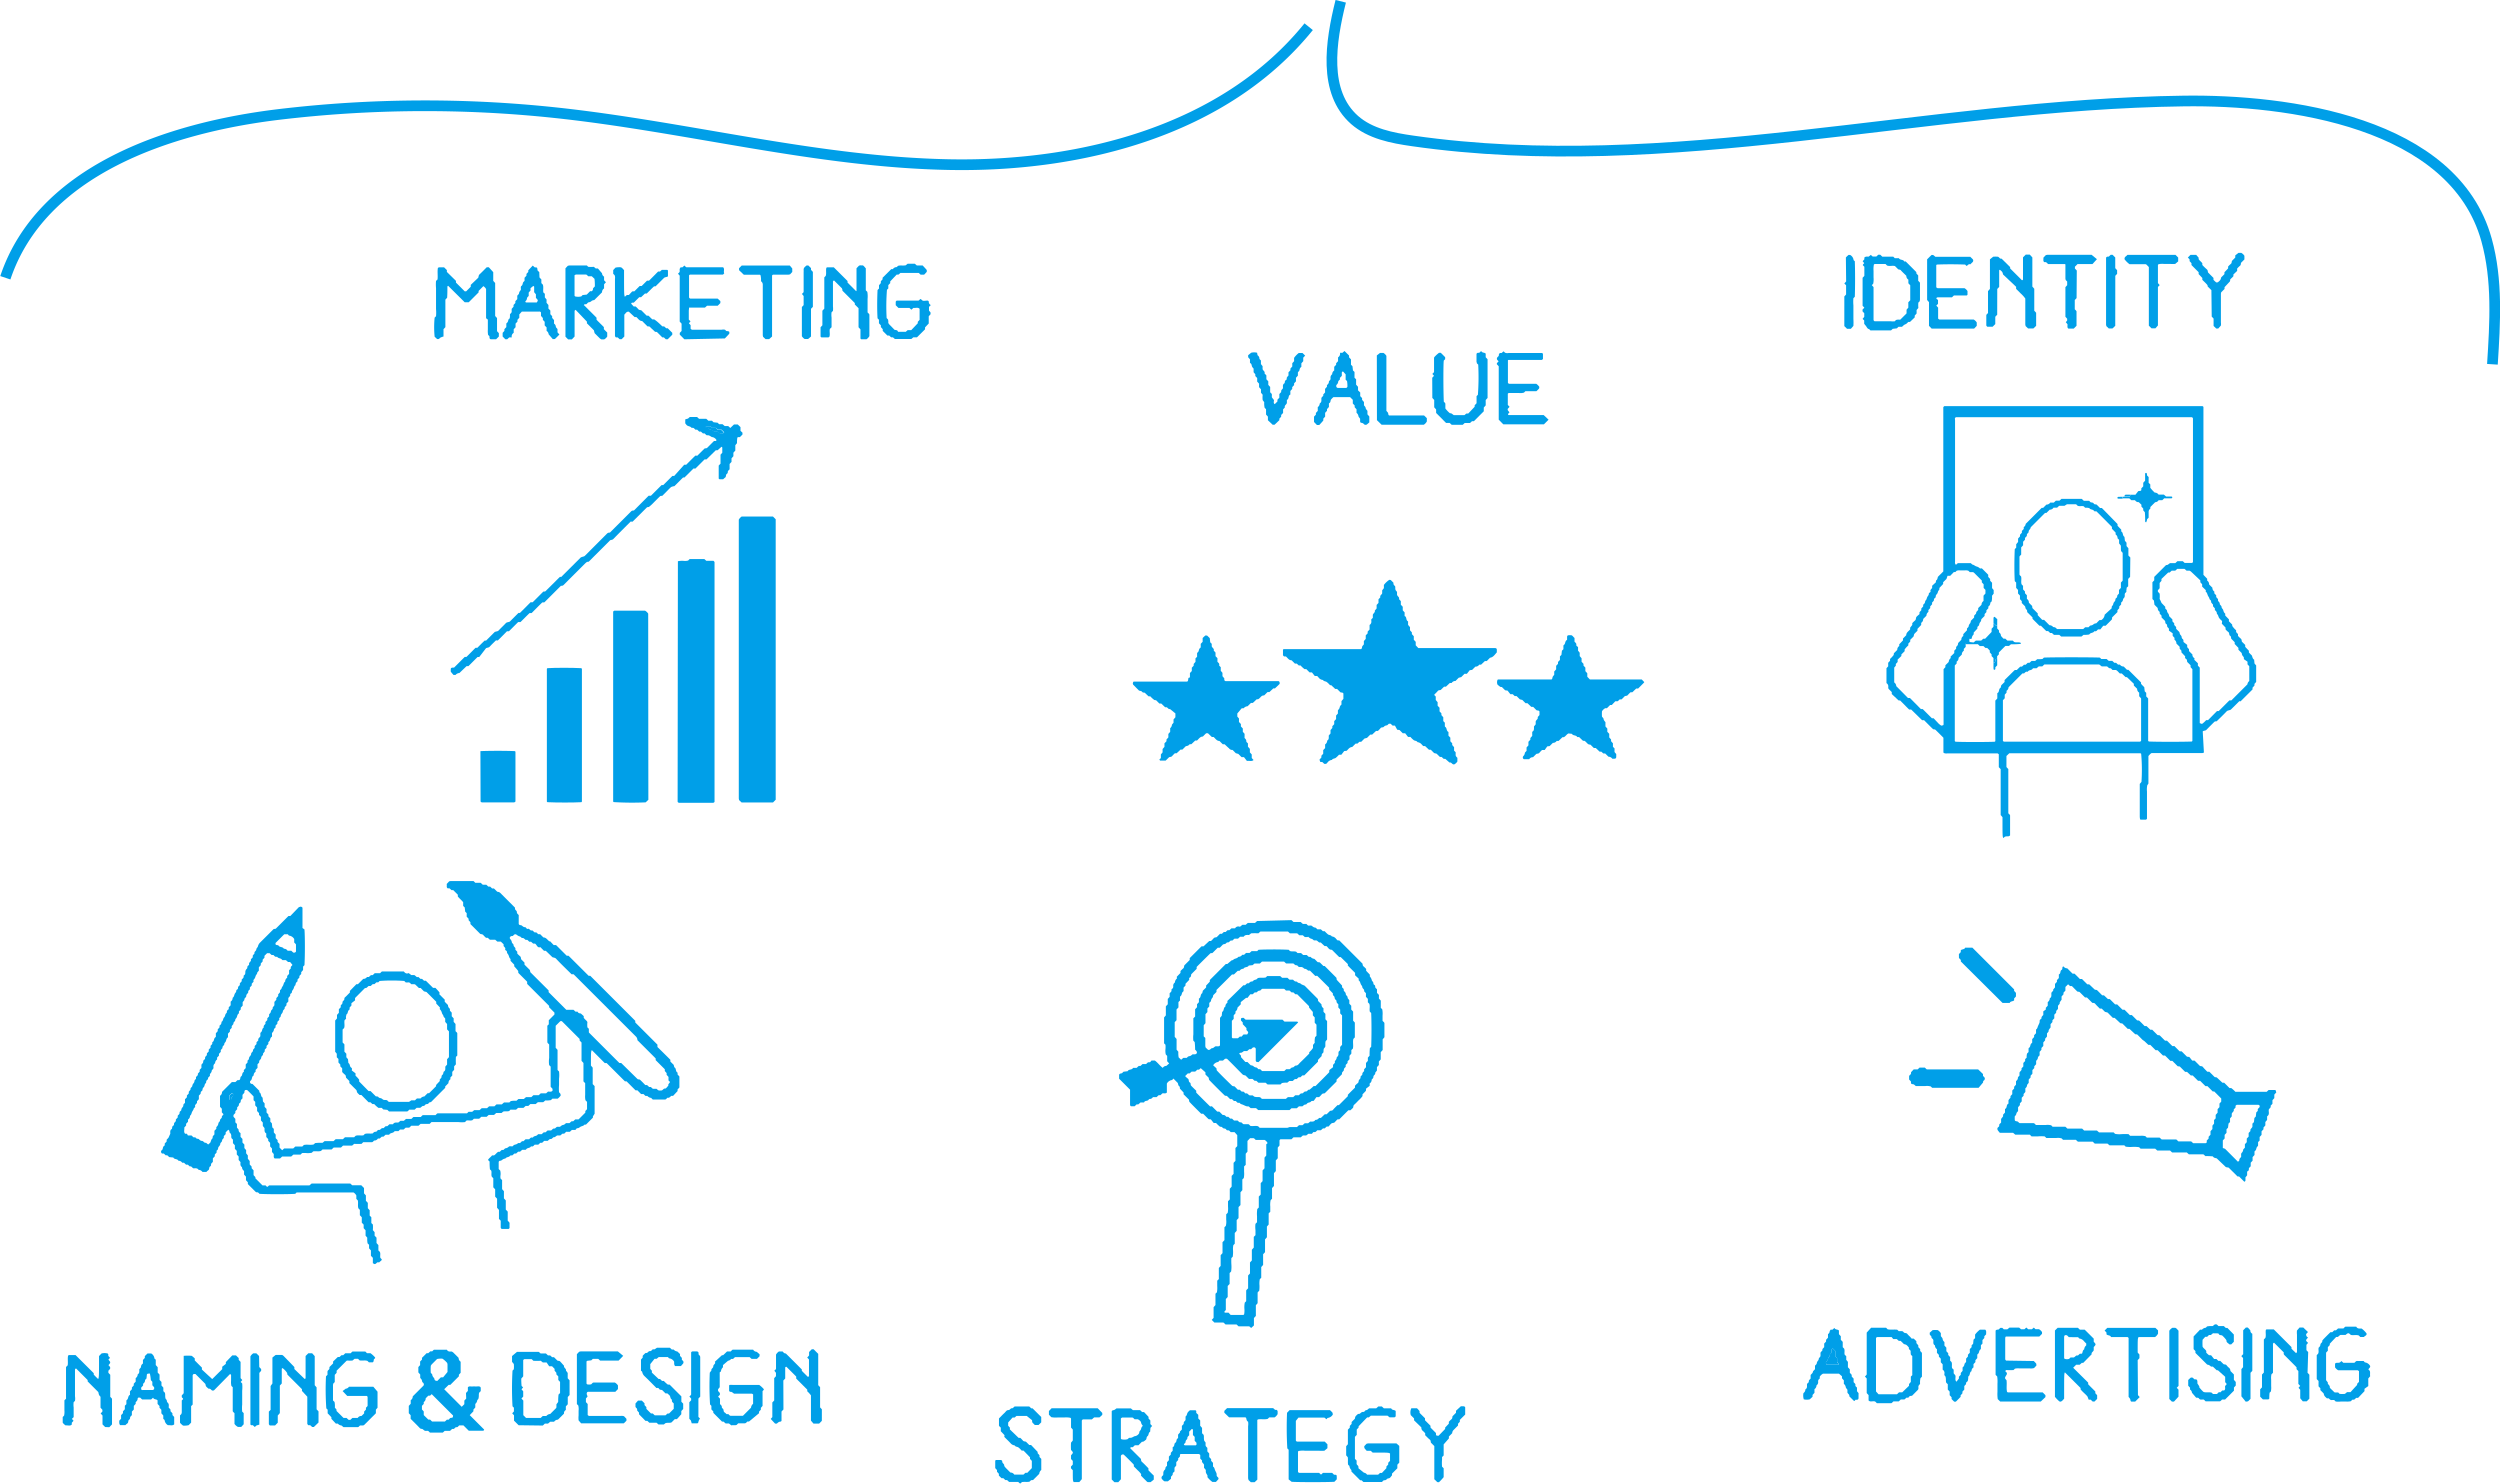 <svg xmlns="http://www.w3.org/2000/svg" viewBox="0 0 468.03 277.79"><defs><style>.cls-1{fill:#009fe8;}.cls-2{fill:none;stroke:#009fe8;stroke-miterlimit:10;stroke-width:2px;}</style></defs><title>brand-img</title><g id="レイヤー_2" data-name="レイヤー 2"><g id="文字"><path class="cls-1" d="M261.15,135.84h-.44l-.37-.35-.33,0c-.14.12-.27.31-.41.31a.86.86,0,0,0-.57.3c-.16.13-.43,0-.59.24a5.67,5.67,0,0,1-.48.5h-.35l-.73.69-.35,0-.61.61-.47.12-.61.61-.34,0-.37.34h-.34l-.62.62a1.77,1.77,0,0,0-.31.08c-.33.12-.5.43-.76.65l-.45.05-.53.68h-.44a5,5,0,0,1-.62.6c-.22.15-.55.1-.71.38a1.12,1.12,0,0,0-.83.49l-.25.25h-.34l-.38-.35h-.37l-.16-.44.36-.41,0-.33.34-.37v-.68l.36-.38v-.69a.82.82,0,0,0,.38-.71c.38-.21.29-.57.3-.95l.33-.39v-.63l.34-.4,0-.33.35-.37V135l.35-.38v-.66l.34-.38V133c.1-.16.3-.33.32-.52a.89.89,0,0,1,.35-.57v-.66l.36-.41v-1c-.11-.25-.38-.15-.56-.24l-.62-.62-.35,0-.74-.7H249a4,4,0,0,0-.63-.61c-.22-.14-.54-.1-.7-.37a1.14,1.14,0,0,1-.84-.49,2.83,2.83,0,0,0-.24-.25h-.45l-.53-.68-.44,0c-.21-.2-.41-.41-.61-.61l-.33,0a4.91,4.91,0,0,1-.75-.69h-.34l-.37-.35-.35,0-.61-.61a1.65,1.65,0,0,1-.32-.06c-.32-.15-.5-.45-.76-.67a1.19,1.19,0,0,1-.33,0,.38.38,0,0,1-.21-.41c0-.23,0-.46,0-.69a.83.83,0,0,1,0-.15s.09-.12.13-.12h14.5c.16-.11.15-.28.19-.44s.19-.27.32-.45v-.62l.35-.4v-.66l.36-.38v-.33l.36-.39V117a.72.72,0,0,0,.33-.73,1.86,1.86,0,0,1,0-.33l.28-.27v-.58c.12-.31.46-.44.37-.78l.34-.4v-.66l.35-.38v-.67l.35-.38c-.13-.37.26-.48.34-.74v-.56l.32-.41v-.6a4.12,4.12,0,0,1,1-.95c.12,0,.26,0,.33.07s.32.32.47.47a.55.55,0,0,0,.26.59c.15.22,0,.45.14.8l.26.32v.53c.1.35.5.45.37.82l.34.38v.67l.36.38v.67l.35.39v.68c.47.16.18.8.65,1v.66l.36.42V118l.35.39v.33l.36.39v.66l.36.39v.65l.49.52h14.34c.22,0,.34.09.35.27s0,.34,0,.54c-.37.38-.64.91-1.27,1l-.61.62-.35,0-.72.68-.35,0a.78.78,0,0,1-.71.36l-.61.61-.45.06-.53.67h-.45l-.61.62-.47.12-.61.61a.79.79,0,0,0-.71.37h-.34l-.73.69-.35,0-.62.61c-.19.08-.42,0-.59.24a7.1,7.1,0,0,1-.61.62s0,.09,0,.11a3.18,3.18,0,0,0,.26.27v.65l.35.41v.66l.36.38v.68l.35.37v.33l.35.4V135l.29.3c0,.13,0,.3,0,.46s0,.27.06.31c.28.17.24.49.37.72s.16.16.25.26v.67l.35.38v.68l.35.37,0,.33.35.4v.65l.29.29a3.48,3.48,0,0,1,0,.47c0,.27.15.41.33.58v.69a1.6,1.6,0,0,1-.58.54h-.17c-.27-.05-.38-.44-.72-.34l-.79-.69h-.3l-.39-.36h-.32l-.62-.61-.47-.12-.61-.62-.35,0-.73-.69-.34,0c-.08-.08-.17-.16-.24-.24a1.21,1.21,0,0,0-.84-.49c-.15-.29-.49-.22-.7-.38a3.9,3.9,0,0,1-.62-.6h-.45l-.53-.68-.45,0-.61-.61-.44-.06Z"/><path class="cls-1" d="M307.35,127.2l.47.49a.27.27,0,0,1-.05.11l-1.09,1.1-.36,0-.73.7h-.33a5.66,5.66,0,0,0-.49.49c-.16.22-.4.16-.59.24l-.61.61-.35,0-.37.34h-.44l-.66.7-.31,0-.61.61a1.75,1.75,0,0,0-.33,0,1.69,1.69,0,0,0-.59.57,7.44,7.44,0,0,0,0,1c.13.18.3.31.3.45s.17.4.35.58V136l.35.4V137l.36.38v.68l.34.37,0,.33.35.4v.65l.3.3,0,.68.32.38c0,.13,0,.3,0,.46,0,.31-.09.41-.39.41H302l-.16,0a.86.86,0,0,0-.71-.37l-.62-.61-.35,0-.37-.34h-.32l-.73-.69-.36,0c-.2-.2-.41-.4-.61-.61l-.32-.05c-.33-.14-.47-.49-.83-.68h-.26l-.73-.7c-.14,0-.32,0-.35,0-.2-.42-.77-.2-1-.61l-.64-.07c-.36.16-.5.51-.87.7h-.25l-.73.7-.36,0a.8.8,0,0,1-.71.36l-.61.61-.44.05-.49.68h-.49a5.61,5.61,0,0,0-.48.5c-.16.21-.4.17-.59.23l-.62.62a.77.77,0,0,0-.71.37h-1a.37.37,0,0,1-.12-.56,1,1,0,0,0,.3-.58c0-.13.19-.26.32-.42v-.64l.35-.39v-.67l.36-.39v-.31l.35-.4V137c.4-.21.32-.58.33-1l.32-.4v-.54c.11-.33.5-.44.37-.81l.34-.38v-.67c-.11-.25-.39-.14-.57-.25l-.61-.61-.35,0-.72-.69-.36,0-.6-.61-.47-.12-.61-.61-.35,0-.37-.35h-.44l-.53-.67-.45-.06-.61-.61c-.1,0-.24,0-.32-.05a4.22,4.22,0,0,1-.51-.42,1.19,1.19,0,0,1,0-.83.15.15,0,0,1,.12-.11,1.9,1.9,0,0,1,.34,0h9.66c.16-.1.16-.27.2-.43s.18-.27.31-.46v-.61l.36-.4v-.66l.35-.38v-.34l.36-.38v-.67l.28-.28.09-.78.28-.28c0-.13,0-.3,0-.46s0-.27.06-.31c.28-.18.24-.49.37-.72s.16-.16.26-.27v-.48c0-.3.09-.37.41-.38h.36c.29.07.4.37.62.51v.7c.15.18.37.29.34.57s.17.27.32.45l0,.67.31.38v.63l.35.41v.65l.36.39v.33l.35.38v.66l.36.4v.65l.49.51Z"/><path class="cls-1" d="M218.38,138.77v-.33l.35-.39v-.65l.34-.39v-.54c0-.05,0-.12,0-.15a.86.86,0,0,0,.32-.57c0-.13.18-.27.31-.45v-.61l.35-.41v-.72l-1-.81-.22,0-.38-.34h-.32l-.73-.7-.35,0-.61-.61-.33-.05a4.94,4.94,0,0,1-.76-.69h-.33l-.73-.69c-.19,0-.37,0-.48-.16s-.39-.16-.58-.23l-1.1-1.11s0-.1-.06-.15c.08-.42.08-.42.36-.42h9.82c.36-.18,0-.79.52-.76V126l.35-.38V125l.35-.37,0-.33.34-.4v-.65l.3-.29c0-.14,0-.3,0-.47s0-.27.06-.31c.28-.17.24-.48.37-.72a1.47,1.47,0,0,1,.25-.25v-.67l.36-.39v-.7a5.42,5.42,0,0,1,.49-.46c.07-.06.21,0,.35,0l.49.47.09.79.28.28V121c.11.31.5.42.37.79l.34.38v.67l.36.38v.67c.15.18.38.29.34.57a.19.19,0,0,0,0,.15,3.54,3.54,0,0,0,.28.29l0,.68.32.38v.63l.34.4a.61.61,0,0,1,0,.15c0,.25.11.37.24.37h9.92c.27.15.19.34.21.52l-.88.84-.31,0-.73.69-.35,0-.61.61-.33.06c-.33.13-.46.49-.84.68h-.25l-.73.69-.35,0-.63.62a1,1,0,0,0-.7.34c-.05.07-.21,0-.42.06l-.8.95v.58l.31.36v.65l.36.39V136l.36.38V137l.33.38V138a.42.42,0,0,0,0,.16c.15.16.32.29.32.56s.18.27.31.47v.6l.36.41v.65l.35.39v.67l.34.37c-.35.33-.77.1-1.24.18l-.55-.71h-.45l-.61-.61-.47-.13-.61-.61a.77.77,0,0,1-.71-.37H230l-.74-.7-.35,0-.61-.61c-.52,0-.75-.45-1.09-.74h-.33l-.73-.7-.35,0c-.21.2-.41.4-.61.61-.52,0-.75.44-1.09.74h-.33l-.73.69c-.19,0-.37,0-.47.15s-.39.18-.59.24l-.62.62-.35,0-.73.69h-.33a5.75,5.75,0,0,0-.49.5c-.16.21-.4.17-.59.24l-.65.64c-.31,0-.65,0-1,0-.06,0-.12-.13-.18-.2l.29-.28,0-.68.32-.39v-.63l.35-.4v-.66Z"/><path class="cls-1" d="M145.22,149.72l-.5.51h-5.89l-.46-.44a1.91,1.91,0,0,1-.06-.33V97.29a1.71,1.71,0,0,1,.54-.59h5.86l.51.51Z"/><path class="cls-1" d="M126.91,105.07A3.86,3.86,0,0,1,128,105a2.1,2.1,0,0,0,.83-.06l.27-.27h2.77l.36.32h1.35c.07.09.18.17.19.26,0,.29,0,.58,0,.86v44a.32.32,0,0,1-.3.18h-6.39s-.09-.05-.13-.08-.09-.09-.09-.14Z"/><path class="cls-1" d="M121.38,149.73l-.5.48a56.15,56.15,0,0,1-6-.05s-.09-.09-.09-.13V114.49c.08-.06.17-.17.26-.17h5.7a1.69,1.69,0,0,1,.6.56Z"/><path class="cls-1" d="M108.84,150.18c-1.42.08-4.53.09-6.33,0-.05,0-.13-.08-.13-.12V125.21s.07-.08.1-.12c1.42-.09,4.53-.1,6.33,0,0,0,.13.08.13.12v24.86S108.87,150.13,108.84,150.18Z"/><path class="cls-1" d="M132.34,81.49c-.27-.07-.35-.5-.71-.32l-.41-.37h-.32l-.38-.36h-.33c-.18-.14-.28-.38-.56-.34,0,0-.14,0-.16,0-.17-.25-.46-.27-.71-.38s-.32-.31-.47-.46v-.54s0-.11,0-.21l.52-.15.32-.29h1.37l.38.34h1.35l.39.36h.67l.28.28.78.09.28.28h.64l.42.35h.65l.38.35.7-.66h.69l.52.5v.69L139,81l0,.35-.49.49h-.34c-.05,0-.11.07-.13.12a4.47,4.47,0,0,0-.06,1l-.32.39v1l-.36.4v.66l-.35.39v.67l-.36.39v1c-.16.18-.37.29-.34.57a.38.38,0,0,1-.16.27c-.27.17-.09.55-.36.72a3.82,3.82,0,0,0-.35.31h-.7c0-.06-.13-.1-.13-.14,0-.8,0-1.61,0-2.43l.34-.36V85.12l.33-.36v-1l-.13-.13-.75.66-.33,0L132.27,86h-.36l-1.7,1.7c-.07.06-.22,0-.37,0-.55.55-1.11,1.12-1.69,1.68-.06.06-.21,0-.26,0l-1.63,1.63a2.11,2.11,0,0,0-.62.17c-.3.26-.57.56-.86.85l-.8.8c-.18,0-.33,0-.39.06-.38.35-.73.73-1.11,1.09a8.58,8.58,0,0,1-1,.93l-.34.05-2.69,2.68c-.06.06-.22,0-.38,0-1.07,1.07-2.17,2.16-3.25,3.27-.18.18-.4.15-.59.23l-4,4c-.07.06-.21,0-.37.08a3.56,3.56,0,0,0-.34.29c-1.34,1.34-2.69,2.68-4,4a.55.55,0,0,1-.5.15l-3.12,3.11c-.15,0-.3,0-.37,0-.7.68-1.38,1.37-2,2-.16,0-.31,0-.38,0-.58.55-1.14,1.13-1.71,1.69H97l-1.72,1.72h-.37c-.55.56-1.11,1.14-1.69,1.7-.06.06-.22,0-.37,0-.38.38-.8.77-1.18,1.19-.18.2-.41.15-.68.28L89.72,123H89.4l-1.71,1.71h-.34L86,126a1,1,0,0,0-.72.36l-.38,0-.5-.59a2.6,2.6,0,0,1,0-.55c0-.14.11-.21.37-.24l.24,0,2-2,.32,0,1.69-1.7h.34c.45-.45.9-.91,1.36-1.34.06-.06.21,0,.27,0l1.63-1.63c.34-.13.57-.09.74-.29.43-.46.9-.89,1.33-1.35.18-.19.4-.16.74-.29l1.63-1.63c.06,0,.21,0,.27,0,.7-.68,1.39-1.38,2-2,.17,0,.32,0,.39,0l2-2c.17,0,.32,0,.39-.06.9-.88,1.79-1.78,2.69-2.67.07-.06.22,0,.26,0l3.67-3.66c.39-.18.61-.14.79-.33l4.15-4.16a.61.61,0,0,1,.5-.15c1.32-1.32,2.66-2.65,4-4a.61.61,0,0,1,.5-.14l2.76-2.77.43,0,2-2,.31,0,1.71-1.71h.34L128.1,87l.37,0c.55-.55,1.11-1.12,1.69-1.68.06-.06.22,0,.38,0l1.37-1.36.43-.07,1.33-1.33H134c.14-.09.17-.17.09-.25a1.12,1.12,0,0,0-.83-.49C132.72,81.49,132.73,81.48,132.34,81.49ZM134,80.1h-.68l-.36-.34h-.69c-.14.09-.16.17-.09.25s.31.07.47.12c.17.42.75.21,1,.6,0,.06.2,0,.3.06l.43,0,.42.33c.29-.07.6.14.78-.2l-.5-.49h-.67Z"/><path class="cls-1" d="M89.94,140.62c1.87-.08,5-.07,6.45,0,0,0,.11.08.11.13v9.31c-.09.06-.18.16-.27.16h-6a.47.47,0,0,1-.15-.06s-.11-.08-.11-.13Z"/><path class="cls-1" d="M241.78,172.26l.38.35h1.34l.41.36h.66l.26.26a.47.47,0,0,0,.15.06c.22,0,.47-.08.66.07a.91.91,0,0,0,.58.3c.13,0,.26.19.41.32h.65l.38.35H248a5,5,0,0,0,.62.6c.21.16.55.09.71.38a1.13,1.13,0,0,1,.83.49l.25.25h.31l4.35,4.35c.05.11,0,.35.19.51a4.62,4.62,0,0,1,.5.49v.34l.69.73c0,.13,0,.29,0,.34a1.42,1.42,0,0,1,.37.72c.08.19.3.3.3.57s.21.25.29.39,0,.33.13.47l.25.25v.67l.36.38v.68l.35.39v1.35l.27.27a4.17,4.17,0,0,1,.06,1.17c0,.34,0,.68,0,1l.3.29c0,.05.05.1.05.15v2.62l-.33.4v2l-.36.4v1.35l-.35.39v.66l-.36.4v.63l-.33.43c.1.34-.34.45-.33.72s-.18.4-.33.56a.78.78,0,0,1-.37.71v.45l-.68.53c0,.23,0,.37-.06.44s-.4.42-.6.62c0,.11,0,.22,0,.33a5.54,5.54,0,0,1-.81.87,8.38,8.38,0,0,1-.73.73c-.21.16-.15.4-.24.6l-.48.45-.39,0-1.7,1.7h-.32a5.52,5.52,0,0,0-.48.49c-.16.22-.4.16-.59.24s-.42.41-.62.62l-.35,0-.37.35h-.33l-.39.35h-.66c-.18.15-.29.38-.57.34s-.27.18-.46.32l-.66,0-.39.31h-.62l-.41.35h-1.35l-.38.36h-2.06a.77.77,0,0,0-.13.12.27.27,0,0,0-.05.15c0,.29,0,.58,0,.9l-.33.39v2l-.36.4v2l-.35.39v2.4l-.36.39v2l-.26.27a3.83,3.83,0,0,0-.07,1.17c0,.34,0,.68,0,1l-.3.29c0,.05,0,.1,0,.15v1.94l-.33.39v2l-.35.4v2.39l-.36.39v2l-.35.4v2l-.27.27a4.17,4.17,0,0,0-.06,1.17,5.81,5.81,0,0,1-.05,1l-.25.24a.44.44,0,0,0-.05.15v1.93l-.33.39v2l-.36.39v1.39l-.52.47-.35-.3h-2l-.38-.35h-2.06l-.39-.36h-1.7l-.5-.5.35-.38v-2l.35-.4V242.2l.27-.26a4.68,4.68,0,0,0,.06-1.18c0-.34,0-.68,0-1l.3-.3a.83.83,0,0,0,0-.15c0-.64,0-1.27,0-1.93l.34-.39v-2l.35-.39v-2.05l.36-.38v-2.41l.26-.26a3.22,3.22,0,0,0,.07-1.16c0-.34,0-.68,0-1l.28-.28a4.26,4.26,0,0,0,.06-1.18c0-.34,0-.68,0-1l.33-.33v-2l.35-.41v-2l.36-.38V217.7l.35-.38v-2.4l.26-.26s.08-.09.08-.14v-2l-.51-.57h-.7c-.18-.14-.28-.37-.56-.34s-.27-.19-.41-.27-.32-.06-.46-.13-.15-.19-.25-.23-.34,0-.46-.14a7,7,0,0,1-.62-.6h-.44l-.54-.69c-.22,0-.37,0-.44-.05-.33-.31-.65-.65-1-1l-.37,0c-.71-.71-1.45-1.43-2.16-2.18-.1-.1-.09-.3-.13-.46l-1-1v-.33l-.69-.73c0-.2,0-.37-.16-.48s-.16-.39-.24-.58l-.81-.82c-.13.13-.2.27-.29.28a1.28,1.28,0,0,0-.94.66v1.67c-.25.28-.56.1-.83.16l-.37.34h-.33l-.39.36h-.66c-.18.16-.3.36-.58.34a.35.35,0,0,0-.27.17c-.21.29-.7.07-.84.5h-.67l-.4.35h-.32l-.37.35h-.69a.32.32,0,0,1-.17-.28V204l-2.05-2.05c0-.27,0-.44,0-.61s0-.31.39-.39c.19,0,.28-.18.43-.31l.79-.1c.17-.42.78-.17,1-.62h.67l.39-.36h.33l.38-.35h.67c.18-.15.29-.37.57-.34s.27-.18.45-.32l.63,0c.55.39.94,1,1.48,1.37a.75.75,0,0,1,.66-.37l.53-.46-.37-.41v-1l-.26-.27a3.05,3.05,0,0,1-.06-1,4.38,4.38,0,0,0,0-.82l-.26-.27a.44.44,0,0,1,0-.15v-4.69l.33-.39v-1.69l.36-.39v-1l.35-.39v-.67c.15-.18.38-.28.35-.56s.17-.28.27-.41a1.13,1.13,0,0,0,.06-.31.73.73,0,0,1,.31-.74,1,1,0,0,1,.35-.72c.06,0,0-.22,0-.35l.69-.72v-.35a5.67,5.67,0,0,1,.5-.48c.21-.16.14-.4.23-.59l1-1v-.35l2.2-2.2.38,0,1.07-1h.33a5.75,5.75,0,0,0,.49-.5c.16-.21.4-.15.59-.23l.61-.62.35,0,.37-.34h.33l.37-.34.34,0,.39-.35h.67a.7.7,0,0,1,.91-.28l.45-.37h.62l.41-.36h1.35l.38-.35ZM241.44,211h1.37l.38-.35h.66l.41-.36h.63l.4-.32c.37,0,.74.07.94-.31a.8.8,0,0,0,.71-.37h.35l.73-.69.35,0,.62-.62c.18-.08.42,0,.59-.23s.55-.58.82-.86h.26l1.67-1.67s0-.19,0-.26c.44-.46.89-.9,1.34-1.34v-.35a3.24,3.24,0,0,1,.5-.48c.27-.18.1-.55.36-.72a.51.51,0,0,0,.18-.44c0-.24.36-.3.34-.55s.19-.39.33-.56l0-.34.35-.38V199l.35-.39V198l.32-.36a12.93,12.93,0,0,1,.06-1.42l.24-.24c.08-1.67.08-4.88,0-6.34l-.25-.24c-.12-.5.08-1-.1-1.48l-.27-.28V187l-.36-.39v-.67l-.35-.38c.12-.35-.3-.47-.32-.73s-.2-.38-.29-.58-.13-.52-.38-.71c-.06,0,0-.21,0-.31l-.69-.65v-.45c-.45-.45-.91-.89-1.34-1.35-.06-.07,0-.22,0-.28L251,179.18h-.28l-1.32-1.32a.28.28,0,0,0-.15-.06c-.5,0-.61-.46-.93-.68l-.34,0-.73-.69c-.37.13-.48-.26-.8-.37H246c-.19-.13-.33-.3-.46-.3s-.4-.18-.57-.33-.1,0-.15,0h-.54l-.38-.34h-.66l-.39-.36h-1.36l-.36-.33h-5.17l-.38.33a11.53,11.53,0,0,0-1.35,0l-.4.31c-.38,0-.74-.07-1,.33h-.67l-.39.36h-.67l-.38.35h-.32l-.38.34c-.19,0-.36,0-.47.16s-.39.16-.59.23l-.61.62-.38,0-1,1c-.16,0-.31,0-.38.05-.86.84-1.72,1.69-2.56,2.54v.36l-1,1c-.08.19,0,.45-.24.59s-.16.28-.15.47l-.7.73v.33l-.36.39v.66a1.54,1.54,0,0,0-.25.27c-.11.24-.1.54-.36.71-.07,0-.05.21-.06.32s0,.33,0,.45l-.29.3v1l-.36.39v2l-.34.37v2.75l.35.4v2l.33.39a4.65,4.65,0,0,0,.06,1.06l.46.44.41-.35h.65a1.3,1.3,0,0,1,.27-.26c.14-.07.32-.06.46-.14a2.66,2.66,0,0,0,.35-.27h.4c.34,0,.52-.28.36-.55a2,2,0,0,0-.28-.33,12.65,12.65,0,0,0-.08-1.42l-.25-.25a5.25,5.25,0,0,1,0-1.19c0-1,0-2,0-2.93,0-.05,0-.1.07-.14l.26-.26v-1.36l.36-.39V188l.35-.38v-.68c.44-.18.21-.77.62-1l.12-.47c.2-.2.41-.4.61-.61l0-.35.69-.73v-.31l3-3h.28l.8-.68c.26,0,.38-.21.57-.28s.54-.13.7-.39a.76.76,0,0,0,.71-.37h.35l.38-.35h.66l.38-.34h.88a.76.76,0,0,0,.16,0l.25-.25c1.42-.08,3.93-.09,5.65,0l.24.24c.38.13.79,0,1.16.13l.26.25h.66l.39.36h.67l.38.35h.34a1,1,0,0,0,.71.37l.61.61.4.05.68.68H248l2.2,2.21.05.37,1,1.08v.32l.25.25c.14.14,0,.34.13.47s.31.29.32.56.42.38.33.73l.33.42v.64l.36.39V189l.35.38v1.7l.32.36v2.77l-.27.28c-.16.59.05,1.23-.1,1.83l-.28.27v.65l-.35.42v.65l-.36.38V199l-.35.37v.35c-.14.17-.35.28-.34.56s-.4.37-.35.72c0,.17-.18.27-.29.39s-.49.49-.73.73v.35l-2.21,2.2c-.19.06-.43,0-.59.24a4.43,4.43,0,0,1-.48.49h-.5l-.5.7c-.26,0-.44,0-.54.15s-.41.14-.59.25-.22.3-.4.28-.4.18-.58.34h-.66l-.39.36h-1l-.36.34h-5.86l-.41-.36h-1l-.39-.33c-.41,0-.4,0-1-.28-.24-.12-.53-.12-.69-.39l-.36,0-.37-.34h-.33l-.37-.35-.35,0-.61-.61c-.16,0-.36,0-.46-.13-.95-.92-1.89-1.86-2.81-2.81-.1-.1-.09-.3-.13-.46-.2-.2-.41-.4-.61-.61l0-.4-.88-.78-.33.29h-.31l-.39.35h-.67l-.37.34-.35,0-.5.5a3.17,3.17,0,0,0,.5.47c.28.18.09.56.36.72s.11.42.25.59.4.41.6.61l.37.36v.35c.85.86,1.71,1.72,2.57,2.56.06.06.22,0,.37,0l1,1,.38,0,.65.64c.29-.07.49.11.67.33l.36,0,.37.34h.33l.38.36h.67c.18.15.29.36.57.34s.31.3.56.34h.85a.47.47,0,0,1,.15.06l.25.26c.48.1,1-.08,1.47.08l.28.28h5.18ZM227.73,200c.05.15,0,.36.13.46.93,1,1.86,1.88,2.81,2.81.1.09.31.08.46.12l.61.62h.35l.37.35h.33l.41.37c.35-.18.44.24.78.34h.54l.27.22c.51.19.86,0,1.18.17l.27.26h4.49l.37-.32h1l.38-.35h.68c.18-.14.28-.38.56-.35s.38-.39.72-.36.38-.42.72-.33l.51-.43.25-.25h.35c.85-.85,1.71-1.7,2.55-2.57.06-.06,0-.21.06-.44l.68-.53v-.44l.34-.37c0-.12,0-.29,0-.34a1,1,0,0,0,.36-.72.73.73,0,0,0,.31-.74,1.28,1.28,0,0,1,.06-.32l.26-.26V196l.36-.4v-5.51l-.35-.37V189l-.35-.39V188l-.14-.13a.53.53,0,0,1-.2-.44c0-.19-.2-.26-.28-.4s-.06-.32-.14-.46-.27-.21-.26-.41v-.19l-.7-.74v-.33c-.74-.73-1.47-1.47-2.21-2.19-.06-.06-.21,0-.38,0l-1-1c-.15,0-.32,0-.36,0a1,1,0,0,0-.73-.36.73.73,0,0,0-.74-.3,1.13,1.13,0,0,1-.31-.06c-.13-.11-.21-.3-.41-.28s-.38-.2-.56-.34h-1.36l-.38-.35h-4.13l-.39.36h-1l-.37.31-.72.07c-.19.41-.78.19-1,.61a.81.81,0,0,0-.71.37h-.34l-.73.69c-.13,0-.29,0-.35,0l-2.91,2.9c0,.15,0,.26,0,.37-.2.21-.4.41-.61.61a1.24,1.24,0,0,1-.13.46,1,1,0,0,0-.29.59c0,.13-.19.26-.32.4v.66l-.35.38v.67l-.36.4v1.68l-.33.39v1.93a.44.44,0,0,0,0,.15l.3.3c0,.45,0,1,0,1.48a1.32,1.32,0,0,0,.07.32l.43.41c.42.14.53-.31.79-.3s.44-.33.7-.36a2.41,2.41,0,0,0,.54,0c.09,0,.22-.13.22-.21,0-1.72,0-3.44,0-5.11l.32-.38.08-.73c.4-.19.19-.78.61-1a.76.76,0,0,1,.37-.7v-.35l3-2.94h.3l.38-.36h.32a1.75,1.75,0,0,1,.41-.33c.14,0,.34,0,.45-.16s.39-.16.58-.25a1.13,1.13,0,0,0,.25-.24c.49-.14,1,0,1.5-.12l.26-.26h2.43l.36.32h1l.39.36h.66a1.71,1.71,0,0,0,.4.33c.15,0,.34,0,.45.16s.45.11.58.26.47.25.72.36c0,0,.08.07.12.11l2.32,2.33a.32.32,0,0,1,.08.14c0,.11,0,.21.05.32l.61.61a.78.78,0,0,0,.37.72v.67l.36.39v1l.32.36v3.44l-.28.33c-.1.42,0,.77-.08,1.06l-.25.32c-.11.34,0,.57-.14.79a.55.55,0,0,0-.26.58l-.7.74v.33l-2.57,2.57-.35,0-.37.35h-.33l-.37.34-.34,0-.4.35h-.62l-.4.32a3.6,3.6,0,0,0-1,.07l-.26.26H237.3l-.36-.32h-1.35l-.39-.36h-.32l-.39-.35h-.67l-.63-.63c-.19-.08-.41-.05-.59-.24-1-1-1.95-2-2.9-2.91h-.35l-.4.35h-.66c-.1.1-.17.24-.26.26a1.24,1.24,0,0,0-.91.62Zm5.07-6.34h.69c.26-.4.26-.4-.14-.83l0-.36-.69-.73v-.32l-.34-.38c0-.47,0-.47.5-.49l.37.34h6.9l.38.37h2.4s.08.08.16.15l-7.43,7.44-.42-.07c0-.09-.09-.14-.09-.19,0-.74,0-1.49,0-2.24,0-.09-.11-.18-.17-.27h-.34l-.37.34-.33,0-.4.35h-.61a2,2,0,0,1-.46.31c-.16,0-.32,0-.41.19l.33.37,0,.27.82.91.39,0,.61.61a1.3,1.3,0,0,1,.46.13.9.9,0,0,0,.58.29c.14,0,.26.2.41.32h.32l.37.35h4.13l.38-.36h.65l.42-.33c.34.09.46-.33.72-.34.42,0,.57-.34.8-.56.59-.55,1.15-1.13,1.71-1.68V197a4.34,4.34,0,0,0,.71-.81v-.57l.32-.4a3.64,3.64,0,0,1,.07-1.06l.26-.25v-2.08l-.33-.36v-1l-.35-.38v-.64c-.24-.28-.47-.53-.68-.8-.06-.08,0-.21-.06-.31l-2.19-2.2h-.34l-.37-.35-.34,0-.39-.35h-.66l-.26-.26a.47.47,0,0,0-.15-.06h-4a.35.35,0,0,0-.14.06c-.13.11-.22.3-.41.28s-.39.19-.55.33l-.35,0-.37.35h-.45l-.52.67-.27,0-1,.8,0,.42-.61.61a.85.85,0,0,1-.37.71l0,.35-.34.38v.67l-.34.36c0,1,0,2.08,0,3.12,0,0,.07.08.14.14h1l.35-.31.34,0Zm-2.41,52.51h2.41s.08-.08.12-.13a4.15,4.15,0,0,0,.05-1,4.26,4.26,0,0,1,.07-1.18l.26-.26v-2a1.42,1.42,0,0,1,.11-.16l.25-.25v-2.4l.35-.38v-2.06l.35-.38v-2l.36-.41v-2l.32-.32c0-.28,0-.62,0-.95a4.63,4.63,0,0,1,0-1.18l.29-.29c0-.36,0-.76,0-1.15a5.86,5.86,0,0,1,.05-1.33l.28-.28v-2.05l.36-.38V221.5l.35-.38v-2l.36-.4v-2l.33-.39v-1.93a.43.43,0,0,1,0-.16l.25-.24a1.38,1.38,0,0,0-.56-.59h-1.67c-.17-.18-.31-.37-.58-.33a4.07,4.07,0,0,1-.47,0l-.49.52v2l-.33.39c0,.67,0,1.3,0,1.93a.83.83,0,0,1,0,.15l-.3.3c0,.28,0,.62,0,1a4.26,4.26,0,0,1-.06,1.18l-.27.26v2l-.35.4v2.39l-.36.38v2.06l-.35.38v2l-.36.41v2l-.26.27a3.42,3.42,0,0,0-.06,1,5.84,5.84,0,0,1-.06,1.18l-.25.24a9.53,9.53,0,0,0,0,1.19,5.86,5.86,0,0,1-.05,1.33l-.28.28v2.05l-.36.38v2.06l-.35.38v2.06c-.32.34-.32.34-.18.5H230Z"/><path class="cls-1" d="M424.43,209v.66l-.33.39v.64l-.35.4v.32l-.36.39v.66l-.36.4v.66l-.29.29c0,.13,0,.29,0,.46s0,.27-.06.31c-.26.18-.24.48-.36.72a1.22,1.22,0,0,1-.25.26v.67l-.36.39v.67l-.35.38v.67c-.15.18-.38.29-.35.57s-.17.27-.32.45l0,.67-.32.4a4.41,4.41,0,0,1,0,.61c0,.07-.13.14-.19.21l-1-1-.28,0-1.67-1.66-.43-.07a.46.46,0,0,1-.14-.07L415,216.86c-.26-.07-.56-.08-.72-.37a10.45,10.45,0,0,0-1.39-.05l-.38-.33h-2.72l-.39-.35h-2.75l-.38-.36h-2.39l-.4-.35h-2.73l-.28-.28a6.63,6.63,0,0,0-1.34-.05,5.83,5.83,0,0,1-1.18-.05l-.25-.25a.42.42,0,0,0-.15,0h-2.62l-.39-.33h-2.38l-.38-.36H389l-.38-.35h-2.4l-.26-.26a2.41,2.41,0,0,0-1-.07c-.29,0-.58,0-.86,0h-1l-.3-.3a6.65,6.65,0,0,0-1.34,0c-.4,0-.8,0-1.13,0l-.32-.33h-2.73l-.41-.35h-2.48a4.41,4.41,0,0,1-.39-.49.49.49,0,0,1-.06-.32c0-.22.37-.29.34-.54s.1-.31.22-.43l.13-.13v-.68L375,209v-.32l.36-.4v-.67c.46-.17.18-.8.65-1v-.59c.1-.33.5-.44.36-.8l.35-.38v-.68l.35-.37v-.33l.35-.4v-.65c.18-.18.34-.31.35-.58s.17-.27.3-.47v-.54c.11-.31.5-.42.37-.79l.35-.38V199l.34-.37,0-.35.28-.27c0-.24,0-.52.09-.79l.27-.27c0-.13,0-.3,0-.46s0-.28.07-.31c.28-.18.23-.49.36-.72a1.52,1.52,0,0,1,.25-.26v-.67l.36-.38v-.34l.36-.38v-.69c.27-.16.27-.45.39-.7.26-.56.29-.54.29-.9s.36-.31.34-.56.19-.39.34-.57v-.67L383,189v-.33l.36-.39v-.68a.83.83,0,0,0,.38-.71c.39-.21.29-.58.3-.92s.44-.37.34-.71l.34-.41v-.65l.36-.39v-.32l.36-.39v-.68c.41-.14.19-.65.5-.83s0-.57.37-.67a.81.81,0,0,0,.7.36l1,1,.37,0,1,1,.39,0,1,1,.35,0,1.06,1,.38.06c.33.32.65.65,1,1h.33l.74.7.35,0,1,1,.38,0,1,1,.38,0,1,1,.37,0,1,1c.17,0,.31,0,.38.05.34.31.66.64,1,1l.36,0,.72.69.35,0,1,1,.4.05,1,1,.36,0c.33.32.65.66,1,1,.06.06.21,0,.38,0l1,1,.37,0,1,1,.44.05.54.68h.44l1,1c.19.07.42,0,.59.23s.54.59.8.86h.38l1,1,.38.06,1.07,1h.33l1,1,.33,0a5.51,5.51,0,0,1,.76.69h5.86l.36-.34H426l.15.45-.37.41v.66l-.35.39v.67l-.35.38c.13.37-.26.47-.34.73a2,2,0,0,0,0,.35C424.82,208.67,424.65,208.82,424.43,209Zm-23.32-14.33c-.33-.33-.65-.67-1-1-.07-.06-.21,0-.38-.06l-1.07-1h-.33l-1-1-.38-.06-1.07-1h-.33l-1-1-.47-.12-.61-.61h-.36c-.27-.28-.57-.55-.83-.86s-.41-.14-.59-.23l-1-1h-.35l-1-1a.45.45,0,0,0-.14-.06c-.11,0-.25,0-.32-.07-.33-.31-.65-.65-1-1h-.35l-.36-.33-.5.5v.68l-.36.39v.31l-.36.4v.62a4.33,4.33,0,0,0-.32.45c-.05.09,0,.23-.06.32s-.21.25-.29.35v.56a1.06,1.06,0,0,1-.2.26c-.16.13-.14.3-.14.48l-.35.37v.68l-.35.37v.33l-.35.4v.61c-.13.18-.24.31-.32.45s0,.23-.07.32a2.68,2.68,0,0,1-.28.35v.57a1.33,1.33,0,0,1-.21.26c-.16.12-.13.29-.14.47l-.34.38v.67l-.35.37,0,.34-.34.39v.67a.75.75,0,0,0-.35.57c0,.14-.17.27-.3.46v.61l-.35.39,0,.34-.35.37v.68l-.34.37,0,.33-.35.4v.61c-.13.18-.3.32-.31.45a.77.77,0,0,1-.32.57s0,.1,0,.15v.54l-.33.38v.33l-.35.37v.68l-.34.37,0,.33-.34.4V208c-.14.19-.31.32-.31.46s-.17.4-.32.56a.42.42,0,0,0,0,.16v.17c0,.5,0,.52.53.6l.38.32h2.62a.44.44,0,0,1,.15.05l.29.29h1c.29,0,.58,0,.86,0a2.86,2.86,0,0,1,1,.06l.26.27h2.39l.39.35h2.75l.38.36h2.39l.4.35h2.73l.26.27a4.26,4.26,0,0,0,1.18.06,10.1,10.1,0,0,1,1.35,0l.3.31h1c.29,0,.58,0,.86,0a2.86,2.86,0,0,1,1,.07l.26.26h2.39l.39.35h2.74l.39.36h2.39l.38.34h2.26a.29.29,0,0,0,.28-.16l0-.34.35-.37v-.33l.35-.39v-.65l.36-.41v-.63l.31-.39,0-.67.3-.31v-.65l.36-.41v-.66l.35-.38v-.67l.33-.36v-.59l-1.3-1.31-.28,0-1-1-.37,0-1-1-.39,0-1-1-.35,0-.72-.68-.35,0-1-1-.39-.05-1-1-.37,0-1-1-.38,0-1-1-.38,0-1-1-.36,0-.73-.69ZM423.05,207c-.09-.06-.18-.17-.27-.17h-4c-.09,0-.17.12-.26.18v.33l-.35.38c.13.36-.26.47-.36.79V209l-.32.38,0,.68-.28.28-.1.78-.28.29v.67l-.35.38v.67l-.34.37v1.42l.41.14,2.43,2.44c.13-.13.24-.2.25-.27a.58.58,0,0,1,.17-.45.54.54,0,0,0,.18-.27c0-.22-.07-.47.07-.66a.91.91,0,0,0,.3-.57c0-.14.19-.26.32-.42v-.65l.35-.38v-.67l.35-.38v-.67l.35-.38c-.13-.37.26-.47.36-.81v-.56l.28-.28.09-.78.26-.27.09-.77.28-.28,0-.35.34-.36Z"/><path class="cls-1" d="M357.75,202.46l-.34-.36v-.7c.23-.19.43-.38.35-.66l.5-.53H359l.36-.34h1l.26.26a.39.39,0,0,0,.14.08h9.58l.9.86v.34l.34.38c0,.18,0,.36-.15.47a.37.37,0,0,0-.17.39l-.84,1h-8.7l-.25-.25a2.58,2.58,0,0,0-1-.08h-1.81c-.19-.15-.31-.3-.46-.33s-.33,0-.44-.19Z"/><path class="cls-1" d="M366.73,178.62l.35-.37,0-.34c.22-.26.68-.1.83-.5h1.34l7.82,7.82v.28l.34.37v.67l-.34.37,0,.35c-.22.26-.68.1-.83.49h-1.34L367.09,180v-.28l-.35-.37Z"/><path class="cls-1" d="M134,80.1l.37.36H135l.5.49c-.18.34-.49.13-.78.2l-.42-.33-.43,0c-.1,0-.27,0-.3-.06-.21-.39-.79-.18-1-.6-.16,0-.34,0-.47-.12s0-.16.09-.25H133l.36.34Z"/><path class="cls-1" d="M67.64,221.9l.51.51v1l.35.39v1l.36.39v1l.35.39v1l.31.31,0,1.08.28.27a5.17,5.17,0,0,1,0,1.05l.33.39v.65l.36.38v1l.35.39v1l.26.25c.2.37,0,.78.12,1.16l.25.25c0,.3-.36.36-.45.57l-.39,0c-.43.4-.43.4-.83.15v-1l-.36-.38v-1l-.35-.4v-.66l-.27-.26a4.07,4.07,0,0,1-.06-1.06l-.32-.39v-1l-.36-.4v-.66l-.35-.38v-1l-.36-.39v-1l-.27-.28c-.17-.47,0-1-.11-1.48l-.28-.29,0-.65a1.58,1.58,0,0,0-.53-.56H55.53l-.26.26c-1.41.09-5,.1-6.69,0-.15-.17-.3-.34-.56-.28l-.15-.08c-.49-.49-1-1-1.47-1.47v-.33l-.35-.39v-.67l-.36-.39v-.68a.83.83,0,0,1-.38-.71c-.36-.22-.31-.57-.28-.93l-.35-.41v-.64l-.35-.39v-.67l-.36-.39v-.66l-.36-.4v-.66l-.26-.26a1.13,1.13,0,0,1-.06-.32.8.8,0,0,0-.3-.75c-.06-.05,0-.21-.06-.31a.77.77,0,0,0-.19-.22l-.49.49v.34l-.35.37v.33l-.33.4c.09.34-.32.46-.33.72s-.18.39-.31.57-.07.32-.14.46-.15.17-.24.25l0,.35-.34.37v.33l-.36.38v.67c-.15.18-.38.29-.34.57a.29.29,0,0,1-.16.28c-.28.15-.09.54-.36.71a2.78,2.78,0,0,0-.35.32H37.9a.87.87,0,0,0-.71-.38c-.22-.36-.58-.31-.89-.29s-.39-.48-.76-.35l-.38-.34h-.33l-.38-.36h-.34a.79.79,0,0,0-.71-.37c-.18-.42-.77-.2-.95-.61l-.74-.07c-.19-.07-.3-.46-.66-.32l-.38-.35h-.33a.43.43,0,0,1-.18-.44.17.17,0,0,1,.07-.14c.35-.18.17-.65.48-.84a.8.8,0,0,0,.13-.13v-.33l.36-.38v-.33l.34-.37s.32-.72.34-.74c0-.33-.09-.7.3-.91.08-.2,0-.46.24-.6s.11-.3.17-.44a1.35,1.35,0,0,1,.33-.41v-.32l.35-.38v-.33c.14-.17.37-.28.35-.56s.33-.32.33-.55.17-.39.3-.57,0-.45.25-.59c0,0,.08-.08.13-.13v-.67l.36-.38v-.33l.35-.38v-.32l.33-.4c-.09-.34.32-.46.34-.72s.18-.39.3-.58.07-.31.14-.45a1.13,1.13,0,0,1,.24-.25l0-.35.35-.37V201l.34-.37,0-.34.33-.37v-.6c.07-.09.19-.21.28-.34s0-.45.24-.59.13-.29.18-.45.2-.26.32-.41v-.32l.35-.37v-.34l.34-.37,0-.34c.14-.17.37-.29.32-.56,0-.05,0-.14.05-.15.34-.18.21-.62.48-.84l.14-.14v-.66l.35-.39,0-.34.34-.37V192a.73.73,0,0,0,.37-.7c.35-.17.25-.61.49-.83s.15-.67.49-.84c0-.29.08-.56.37-.68v-.36l.36-.39v-.69a.78.78,0,0,0,.37-.71c.26-.16.28-.45.38-.7s.29-.31.3-.58.21-.24.29-.39,0-.33.13-.46l.25-.25v-.33l.35-.39v-.33c.22-.2.45-.38.34-.68l.28-.28a1.13,1.13,0,0,0,.06-.32.89.89,0,0,1,.3-.75c.13-.14,0-.44.25-.58s.11-.3.16-.45a1.71,1.71,0,0,1,.33-.4v-.32l.35-.37,0-.33.33-.4c-.1-.34.31-.46.33-.72s.23-.38.3-.57a1.49,1.49,0,0,1,.38-.71l2.57-2.56.32-.05s.11,0,.14-.08l2.32-2.32.35,0,1.59-1.65.27-.08c.12-.06.41.09.41.22v3.76L57,174c.1,1.35.11,4.7,0,6.69l-.26.27v.64l-.35.41,0,.33-.34.37V183l-.35.38v.34a.82.82,0,0,0-.38.71c-.26.16-.26.46-.38.7s-.28.32-.29.58-.22.25-.29.39,0,.24-.05.33a2.91,2.91,0,0,1-.33.4v.66l-.35.38v.32l-.34.4c.1.34-.31.46-.33.72s-.18.4-.3.58-.07.31-.14.45a1.13,1.13,0,0,1-.24.25l0,.35-.35.37v.33l-.34.37,0,.33c-.12.14-.31.27-.31.4a.87.87,0,0,1-.3.58c-.14.19,0,.44-.07.66,0,.05,0,.13-.06.15-.28.15-.23.48-.37.71a.94.94,0,0,1-.24.25l0,.35-.34.37v.33l-.34.37,0,.32-.32.41c.09.34-.33.46-.33.72s-.19.39-.32.57,0,.33-.13.46l-.25.25v.68l-.36.38v.35a.75.75,0,0,0-.36.7c-.43.18-.21.77-.62,1a.36.36,0,0,0,.32.57h.07l1.29,1.29c0,.06,0,.25,0,.27.41.2.2.78.61,1l.07.73.31.36v.65l.36.39v.67l.35.38v.32l.36.4V210l.28.28.09.78.28.28V212l.35.42v.65l.36.38v.33l.36.38v.68l.5.5.37-.34h1.7l.39-.36H56.6l.28-.28c.59-.15,1.22.05,1.83-.1L59,214a8.82,8.82,0,0,1,1.38-.05l.39-.32h1.68l.39-.36h1.36l.38-.36h1.72l.27-.27c.46-.18,1,0,1.48-.1l.25-.25c.48-.17,1,0,1.5-.11a.94.94,0,0,1,.25-.24c.18-.1.44,0,.58-.25s.31-.11.45-.16a2,2,0,0,0,.41-.33h.32l.38-.36h.32l.39-.36h.67c.22-.4.58-.32,1-.33l.4-.32h.63l.41-.35h1l.38-.36h1.37l.38-.36h2.4l.25-.25a.5.5,0,0,1,.14-.08c.12,0,.23,0,.35,0h5a.83.83,0,0,0,.15,0l.29-.29.68,0,.38-.31h1l.4-.36h1l.38-.35h1l.38-.36h1l.41-.36h1l.27-.26a4,4,0,0,1,1.05-.06l.39-.33h1l.41-.35h1l.38-.36h1l.38-.35h1l.37-.33c.31,0,.62.1.84-.17v-.35l-.35-.38v-3.78l-.28-.28a4.45,4.45,0,0,1,0-1.32c0-.4,0-.8,0-1.21v-1.33l-.28-.28c0-.05-.06-.1-.06-.14v-2.94a.44.44,0,0,1,0-.15l.27-.27V191l1.06-1.07,0-.36-1-1,0-.26-4.11-4.11,0-.41-1.66-1.66c0-.22,0-.36-.08-.43-.2-.27-.44-.52-.68-.8v-.3l-.69-.72c0-.14,0-.31,0-.35-.25-.19-.27-.47-.38-.72s-.28-.31-.29-.58-.22-.24-.3-.39,0-.23,0-.32a2.41,2.41,0,0,0-.33-.4v-.34l-.52-.5h-.65l-.4-.35h-1l-.39-.36h-.33a4.53,4.53,0,0,1-.49-.49c-.16-.21-.39-.17-.59-.24-.61-.61-1.22-1.23-1.84-1.84l0-.34-.34-.38V172l-.36-.38v-.67l-.28-.28-.09-.79-.29-.28,0-.7c-.28-.35-.68-.68-1-1.06v-.34l-.86-.86h-.33l-.37-.34-.35,0c-.29-.22-.08-.54-.18-.8l.47-.5a2.1,2.1,0,0,1,.33-.06h4.23l.33.33h1l.4.36h.66l.38.35h.34l.37.35.34,0,.62.61.32.06a1.7,1.7,0,0,1,.26.18l2.69,2.69a.18.18,0,0,1,.06.14c-.08.35.35.45.34.73s.19.39.35.57v1.66c.12.31.41.18.57.3s.31.3.57.31.25.21.39.29.24,0,.33,0a3.71,3.71,0,0,1,.41.33h.31l.38.35h.33l.37.34.35,0,.61.61c.54,0,.74.47,1.12.73H103l.66.7.44,0,2,2,.34,0,3.76,3.75.3,0,8.43,8.43v.31l4.15,4.15v.44c.79.77,1.61,1.58,2.42,2.39l0,.34.62.61.12.46c.42.19.17.79.61,1l0,.35.34.37v2.06l-.34.37,0,.3-.84.9h-.36c-.2.21-.39.43-.69.34l-.27.27a.34.34,0,0,1-.15.07h-2.34l-.3-.3a1.08,1.08,0,0,1-.71-.37l-.35,0-.37-.35h-.45l-.68-.69-.35,0-1.69-1.69-.3,0-3.43-3.42h-.35l-2.42-2.43c-.17.32-.17.32-.17,2.9l.33.39v3.08l.36.37v5.17L111,209v.24l-1.3,1.3c-.06,0-.22,0-.27,0-.18.25-.47.26-.71.38s-.32.28-.58.29-.26.19-.42.32h-.65l-.38.35H106l-.37.35-.33,0-.4.34h-.61l-.45.33c-.34-.09-.44.35-.72.34s-.39.19-.58.34h-.66l-.38.36h-.34l-.38.35h-.67c-.18.16-.29.38-.57.34a.18.18,0,0,0-.15,0c-.18.34-.62.22-.84.49l-.14.14h-.65l-.4.35H97l-.38.35h-.32l-.38.34c-.12,0-.29,0-.34,0a1,1,0,0,1-.72.36c-.16.27-.48.24-.7.38s-.32.29-.59.27c-.06,0-.2.14-.21.22,0,.45,0,.91,0,1.33l.29.29a2.51,2.51,0,0,1,.06.82,1.87,1.87,0,0,0,0,.67l.29.29c0,.52,0,1.09,0,1.69l.34.39v1.34l.35.39v1.71l.36.38v1.71l.25.25a.36.36,0,0,1,.09.32c0,.28,0,.56,0,.8-.08.08-.13.16-.17.16H93.91c-.06-.07-.17-.16-.17-.25,0-.45,0-.9,0-1.29l-.33-.33v-1.69l-.35-.4v-1.7l-.36-.38v-1.37l-.35-.38v-1.71l-.26-.25c-.18-.38,0-.78-.12-1.16l-.25-.25a12.13,12.13,0,0,1-.06-1.45l-.3-.3c.18-.35.54-.54.75-.85l.36,0c.31-.16.47-.48.8-.68h.29l.37-.35.32,0c.15-.12.27-.3.41-.31a1,1,0,0,0,.58-.29c.18-.15.43-.05.66-.07a.26.26,0,0,0,.14-.06c.16-.29.48-.24.71-.37A1.42,1.42,0,0,0,97,214l.35,0,.37-.35H98l.38-.36h.67c.18-.15.29-.38.57-.33,0,0,.14,0,.15,0,.18-.35.62-.22.84-.49l.14-.14h.66l.39-.35.34,0,.37-.34h.67l.38-.35c.18,0,.35,0,.47-.14a1,1,0,0,1,.26-.2h.54c.17-.11.34-.31.53-.33a.93.93,0,0,0,.58-.35h.66l.4-.35h.31l.39-.36h.62l1.26-1.26,0-.31.25-.24c0-.05.07-.1.07-.14,0-.46,0-.91,0-1.33l-.29-.29a3.35,3.35,0,0,1-.06-1c0-.41,0-.81,0-1.21v-1l-.32-.33V199l-.36-.4v-3.43l-.36-.38v-.29l-3.33-3.33-.28,0-.87.87v4.12l.35.39v3.77l.28.28a5.42,5.42,0,0,1,0,1.34c0,.4,0,.8,0,1.2a7.57,7.57,0,0,0,0,1.35c.27.27.27.27.31.59a2.29,2.29,0,0,1-.56.6h-1l-.26.27a4,4,0,0,1-1.05.06l-.4.33h-1l-.41.35h-1l-.39.36H98.4l-.39.35H97l-.38.34c-.32,0-.6,0-.89,0a.94.94,0,0,0-.16,0l-.24.25c-.33.13-.68,0-1.12.11l-.32.27h-1l-.4.36h-1l-.39.35h-1l-.39.36h-1l-.25.26c-.38.16-.78,0-1.13.08l-.28.29a5.18,5.18,0,0,1-1.18,0H80.77l-.33.33h-1.7l-.39.35H77l-.38.36h-.67l-.39.35h-.67l-.29.3-.46,0c-.1,0-.27,0-.31.06-.18.27-.48.25-.72.37s-.16.15-.26.25h-.67l-.39.36h-.32l-.39.35h-.33a.77.77,0,0,1-.71.37l-.25.25s-.09.06-.14.06H68l-.31.31a10.44,10.44,0,0,1-1.38,0l-.39.33H64.22l-.38.36H62.47l-.38.36H60.38l-.28.27c-.46.17-1,0-1.48.1l-.25.25a3.72,3.72,0,0,1-1,.06,4.4,4.4,0,0,0-.82,0l-.29.29H54.92l-.41.36H52.82l-.39.36h-1c-.3-.22-.13-.53-.19-.84l-.32-.38v-.64l-.35-.4v-.66l-.36-.39v-.32l-.36-.39v-.67c-.39-.22-.32-.58-.33-1l-.32-.4v-.63l-.35-.41v-.65l-.36-.39v-.33l-.36-.38v-.66l-.35-.4v-.66l-.31-.31,0-.64s0-.09-.05-.12c-.36-.37-.72-.75-1.1-1.1a.48.48,0,0,0-.32-.05c-.15,0-.22.12-.25.36v.15l-.35.4v.66c-.18.17-.35.31-.34.58s-.35.3-.33.55-.19.39-.33.56l0,.34-.34.37v.33l-.35.38,0,.33.35.4v.65l.3.3,0,.68.31.37a.65.65,0,0,0,.36.65v.72l.36.38v.67l.36.39v.65l.33.39v.59l.32.41v.61l.35.43v.64l.36.4v.31l.36.39V220l.34.37a.91.91,0,0,1,0,.22l1.33,1.33h.58l.26.27c.2,0,.24-.17.41-.27h7.54l.41-.35h7.24l.36.33Zm-32.47-9.33h.68l.37.35.35,0a1.13,1.13,0,0,0,.25.24c.14.06.33,0,.45.14s.31.29.57.3.38.43.73.34l.41.33c.14-.15.37-.28.44-.46s.13-.54.38-.71a.21.21,0,0,0,0-.16c0-.28.21-.38.34-.56v-.68l.36-.38V211a1.05,1.05,0,0,0,.39-.7c0-.19.3-.3.3-.57s.43-.38.34-.72l.32-.41-.32-.35v-.68l-.34-.36v-2.07a.78.78,0,0,0,.37-.72l1.85-1.85h.66l.4-.36h.3c.32-.14.12-.53.39-.71s.1-.68.49-.82l0-.35.35-.37v-.68l.34-.37,0-.35c.08-.08.19-.15.23-.25s.05-.33.14-.46.3-.3.31-.57.43-.38.33-.72l.33-.4,0-.33.34-.37v-.33l.35-.37c-.13-.37.25-.48.37-.79v-.59l.14-.15c.26-.22.14-.66.48-.84,0,0,0-.1,0-.15,0-.28.19-.39.33-.55l0-.35.35-.37v-.33l.34-.37c0-.13,0-.27,0-.35s.33-.28.33-.56.43-.38.33-.72l.33-.44v-.63l.36-.4v-.31l.35-.39v-.32a3.14,3.14,0,0,0,.34-.4c0-.08,0-.23,0-.32s.29-.26.29-.39.21-.39.3-.58.12-.54.38-.7a.81.81,0,0,1,.37-.71v-.34l.36-.39v-.66l.34-.39c-.14-.34.26-.45.28-.65l-.43-.52-.38,0-.4-.35h-.65l-.14-.14c-.22-.26-.66-.15-.84-.49,0,0-.1,0-.15,0-.28.05-.39-.19-.56-.33l-.34,0-.37-.34H50l-.49.49,0,.35-.34.37v.33l-.35.39v.31l-.36.4v.62c-.13.18-.31.31-.31.45s-.23.38-.3.57a1.41,1.41,0,0,1-.38.71c-.06,0,0,.22,0,.34l-.34.38v.32l-.35.38c0,.12,0,.23,0,.34l-.24.25c-.14.13,0,.33-.13.46s-.31.3-.31.57-.43.38-.34.72l-.33.42v.64l-.36.39v.33l-.34.37,0,.36c-.26.15-.3.42-.39.69s-.29.3-.3.57-.42.38-.33.72l-.33.41,0,.32-.34.37v.34l-.36.38v.68c-.27.17-.3.44-.39.71s-.29.3-.3.57-.43.38-.33.72l-.33.4,0,.33-.34.37v.33l-.35.37,0,.36a.84.84,0,0,0-.37.7.71.71,0,0,0-.3.74,1.28,1.28,0,0,1-.06.32l-.25.24a1,1,0,0,1-.36.71l0,.35-.35.37V202l-.34.37c0,.19,0,.37-.15.47s-.14.42-.25.59-.31.3-.3.57-.36.3-.33.55-.2.38-.35.56v.67l-.35.39v.32a3.14,3.14,0,0,0-.34.4c-.05.08,0,.23,0,.32s-.29.26-.29.39-.21.39-.3.58-.12.54-.38.7a.8.8,0,0,1-.37.71V210l-.36.39v.32l-.34.38c.06.39-.16.81.15,1.16l.35,0ZM99.28,182l3.43,3.42v.32l3.31,3.31h1.35l.37.34.39,0c.11.3.39.32.61.35l.54.48v.3c.2.35.54.5.69.82a4.37,4.37,0,0,0,0,1l.27.26v.61c0,.09.06.15.1.18q2.81,2.82,5.62,5.62h.34l3.05,3,.14.07c.11,0,.25,0,.32.06.34.31.66.64,1,1h.33l.39.36h.31l.38.34h.54l.16,0a.68.68,0,0,0,.12.12l.27.19a4.34,4.34,0,0,0,.51,0c.27,0,.38-.42.73-.36.07,0,.18-.1.25-.18s.22-.26.33-.38c-.11-.32.27-.43.29-.69l-.27-.27v-.66l-.35-.39,0-.33-.34-.38v-.33l-1.71-1.71,0-.32-3.42-3.42a1,1,0,0,0-.22-.62l-11.73-11.72H107c-1-1-2-1.94-2.92-2.93-.18-.18-.4-.16-.66-.26L102.18,178h-.34l-.68-.69c-.56.22-.64-.43-1-.66l-.35,0-.38-.34h-.33l-.37-.35H98.4a2.47,2.47,0,0,0-.41-.33c-.09-.05-.23,0-.32-.05s-.26-.28-.39-.28-.4-.18-.57-.31a.38.38,0,0,0-.47,0l-.24.24-.16,0c-.34.05-.51.31-.33.56a1.07,1.07,0,0,1,.31.57c0,.26.42.38.33.72l.34.41v.31l.35.38v.34a5.67,5.67,0,0,0,.5.48c.21.16.17.39.23.59l.62.62,0,.38,1,1A2.75,2.75,0,0,1,99.28,182Zm-46.06-7.1-1.64,1.64v.23c.12.25.46.1.56.25.23.38.79.18,1,.6a.76.76,0,0,1,.7.37h.69l.38.35c.16,0,.35.06.5-.21,0-.38,0-.83,0-1.28a.27.27,0,0,0-.07-.14l-.26-.26v-.65a1.31,1.31,0,0,0-.93-.64c-.1,0-.17-.16-.27-.26Zm-9.93,30.54.34-.31a1.19,1.19,0,0,1,0-.19.22.22,0,0,0-.12-.29c-.07,0-.14,0-.24.13a3.05,3.05,0,0,1-.33.27c0,.31,0,.53,0,.76,0,0,.06.09.11.11s.18,0,.22-.13A1.33,1.33,0,0,0,43.29,205.47Z"/><path class="cls-1" d="M80.78,206.23c-.12.18-.4.06-.53.3s-.42.11-.59.25-.2.29-.4.26-.37.23-.59.35H78l-.38.35h-1l-.25.26c-.05,0-.09.08-.14.08h-3.4l-.31-.3-.77-.08-.28-.29h-.62a5.45,5.45,0,0,1-.79-.71h-.33l-.38-.34-.34,0L67.66,205l-.33,0c-.49-.46-.49-.46-.55-.79a.61.61,0,0,0-.07-.14l-1.31-1.31a3.18,3.18,0,0,0,0-.38l-.61-.62c-.06-.2,0-.43-.24-.59a4.43,4.43,0,0,1-.49-.48V200l-.35-.37v-.33l-.35-.39v-.66l-.31-.31,0-.67-.3-.37a.35.35,0,0,1,0-.13c0-1.9,0-3.8,0-5.72l.34-.39V190l.35-.39v-.67l.35-.37,0-.35c.14-.17.35-.28.33-.56s.41-.37.35-.72c0-.17.18-.27.3-.39s.48-.49.73-.73v-.31l1.21-1.25H67l1-1a.81.81,0,0,0,.71-.36l.35,0,.38-.34h.33l.38-.36h1l.25-.25s.09-.08.13-.08H75.6c.26.35.55.48.91.3l.47.37h.54c.34.1.43.53.78.34l.41.37H79l.38.35.34,0,1.35,1.34.45,0c.21.23.49.52.74.83.06.08,0,.22,0,.38l1,1c0,.17,0,.28,0,.39.2.2.4.41.61.61a.84.84,0,0,0,.36.71l0,.35.34.37v.68l.36.38v.66l.35.4v1.35l.27.26a.47.47,0,0,1,.06.15v4c0,.05,0,.1,0,.15l-.26.25a12.61,12.61,0,0,0,0,1.39l-.33.38v.65l-.35.39v.68l-.35.37,0,.34a.79.79,0,0,0-.36.71l-.61.62c0,.11,0,.22,0,.26ZM68.3,185l-1.83,1.84,0,.44-.68.53v.44l-.34.37c0,.13,0,.24,0,.35a1.42,1.42,0,0,0-.24.25c-.12.23-.09.54-.36.72-.06,0,0,.2-.06.31s0,.33,0,.46l-.28.28c-.11.49.08,1-.09,1.47l-.28.28v2.42l.34.36v1.37l.36.38v.66l.31.36.07.72c.34.17.21.62.49.83s.16.29.15.56l.7.54v.45a4.39,4.39,0,0,1,.68.75c0,.11,0,.22,0,.33L69,204.26l.37,0,1,1c.23,0,.4,0,.5.16s.41.13.59.25a1.18,1.18,0,0,1,.24.19c.38.15.62,0,.82.17l.26.25h3.8L77,206h.68l.38-.36h.67a1,1,0,0,1,.72-.37c.2-.21.41-.41.61-.61l.27,0,1.31-1.31s0-.1,0-.23l.69-.73v-.31a1.49,1.49,0,0,0,.33-.41c0-.15,0-.34.17-.45s.15-.4.24-.59c.39-.21.28-.59.3-.95l.33-.38v-1l.35-.39v-4.82l-.35-.38v-1l-.35-.4v-.63c-.13-.17-.31-.3-.32-.44s-.22-.38-.29-.57a1.48,1.48,0,0,0-.38-.72c-.06,0,0-.21,0-.34l-.69-.73,0-.34-1.83-1.83-.47-.12-.61-.62h-.33l-.75-.71H77c-.18-.17-.3-.37-.58-.34a2.4,2.4,0,0,1-.47,0l-.27-.27a30.11,30.11,0,0,0-4.61,0l-.25.25-.35,0-.37.34h-.32l-.39.35H69l-.37.34Z"/><path class="cls-1" d="M43.29,205.47a1.33,1.33,0,0,1,0,.35c0,.13-.14.17-.22.13s-.11-.07-.11-.11c0-.23,0-.45,0-.76a3.05,3.05,0,0,0,.33-.27c.1-.1.17-.16.24-.13a.22.22,0,0,1,.12.29,1.19,1.19,0,0,0,0,.19Z"/><path class="cls-1" d="M356.46,60.83l-.38.35h-.67l-.29.29-.78.09-.25.24a.35.35,0,0,1-.14.06h-3.62a.44.44,0,0,1-.15,0l-.25-.24c-.25-.06-.32-.13-.59-.59a1.42,1.42,0,0,0-.12-.13c-.07-.08-.13-.17-.22-.29v-.62l-.3-.29.31-.38v-.68l-.32-.35v-.33l.34-.36-.33-.36V52l.25-.26s.08-.09.08-.13c0-.57,0-1.14,0-1.67l-.28-.29c0-.2.17-.24.25-.39l-.29-.36.32-.35v-.34c.27-.18.27-.18.82-.17l.38-.32.36.31h.68l.36-.34H352l.39.36h2.05l.29.29.46,0c.1,0,.28,0,.31,0,.21.4.78.19,1,.6,0,.05.21,0,.26,0,.68.67,1.32,1.32,2,2v.24l.35.39v1l.26.26s.07.1.07.14v3.11a3.06,3.06,0,0,1-.05.32l-.25.25a5,5,0,0,0,0,1l-.33.39v.65l-.35.39v.34l-.89.85h-.31l-.37.35Zm-1.09-10.41-.61-.61c-.5-.13-1,.08-1.48-.1l-.28-.28h-2.06s-.09.07-.13.11a4.68,4.68,0,0,0-.06,1.18c0,.41,0,.81,0,1.21a4.22,4.22,0,0,1-.06,1.18l-.26.27.32.38q0,3.06,0,6.17s.06.09.09.14.1.07.14.07h2.94a3,3,0,0,0,.84,0c.21-.39.58-.28,1-.3l1.17-1.17s0-.1,0-.15v-.54l.33-.39v-1l.36-.38V53.41l-.35-.38v-.68a.79.79,0,0,1-.38-.71c-.32-.33-.67-.64-1-1C355.79,50.46,355.56,50.49,355.37,50.42Z"/><path class="cls-1" d="M373.9,58.92l-.36.38v1.37l-.5.5h-1c-.06-.08-.17-.17-.18-.25,0-.64,0-1.27,0-1.9a.47.47,0,0,1,.06-.15l.26-.27V54.5l.36-.41V48.55l.61-.49a6,6,0,0,1,.87,0c.27.06.37.47.69.35L376.32,50v.25l2.2,2.2a.17.17,0,0,0,.21-.16c0-1.37,0-2.75,0-4.11l.51-.51H380l.48.52v5.46l.36.41v4.11l.35.38V61l-.51.49h-1l-.45-.43a2.06,2.06,0,0,1-.07-.32V55.89a6,6,0,0,0-.91-1c-.27-.29-.56-.56-.81-.81,0-.17,0-.28,0-.39L375,51.39c-.11-.46-.14-.52-.61-.89,0,0-.12.08-.12.12,0,1,0,2.06,0,3.09l-.36.39Z"/><path class="cls-1" d="M361.63,61.52l-.5-.52V56.57l-.35-.41V48.55c.25-.24.52-.53.82-.8.07-.06.21,0,.34,0l.39.33h6.54c.15.16.32.31.47.47a.42.42,0,0,1,0,.47l-.48.47c-.35-.15-.46.24-.72.29l-.24-.25c-1.7-.07-3.81-.07-5.3,0,0,0-.11.08-.11.13v4.13c.09.06.19.16.28.16h5a1.65,1.65,0,0,1,.57.54v.69c-.06.06-.1.13-.14.13h-2.4l-.38.36h-2.59c-.13,0-.23,0-.29.13s0,.16.14.24a1.84,1.84,0,0,1,.14.14v.7l-.32.34.34.37v2.06c.09.06.18.17.27.17h6.39a1.67,1.67,0,0,1,.57.55V61l-.49.52Z"/><path class="cls-1" d="M388.76,55.81l-.34.36V57.9l.25.25c0,.05.08.1.08.14,0,.92,0,1.83,0,2.7l-.52.53h-1c-.3-.22-.12-.53-.18-.83l-.31-.37L387,60v-.33l-.33-.37V53.75l.33-.36V52.7l-.26-.26a1.16,1.16,0,0,1-.07-.31c0-.69,0-1.38,0-2.07,0-.17,0-.34,0-.48s-.1-.14-.14-.14h-3.09l-.39-.36h-.33c-.3-.22-.12-.53-.18-.83l.44-.47a1.44,1.44,0,0,1,.33-.08h8.26l1,.82-.84.92h-2.79l-.49.49c0,.11,0,.23,0,.34l.35.38Z"/><path class="cls-1" d="M398.28,47.71h9l.5.5v.73l-.56.47a5.24,5.24,0,0,1-.91,0h-1.21a3,3,0,0,0-1,.06s-.11.09-.11.13V53l.33.38-.26.26a.46.46,0,0,0-.07.14,1.08,1.08,0,0,0,0,.18v6.9c0,.05,0,.1,0,.07l-.47.54h-.73l-.5-.5V50l-.46-.48c-.06,0-.11-.06-.16-.06h-3a4.41,4.41,0,0,1-.92-.91C397.67,48.06,398.08,48,398.28,47.71Z"/><path class="cls-1" d="M414,54.32l-.7-.69c0-.27,0-.27-1-1.24,0-.12,0-.23,0-.35l-.69-.73,0-.35c-.45-.44-.89-.89-1.34-1.34l0-.35-.35-.37v-.33l-.33-.36.5-.5h1.06l.46.53,0,.26c.17.31.48.48.69.79v.32a11.23,11.23,0,0,0,.86.83c.2.17.14.41.23.59l1,1v.36a5.33,5.33,0,0,0,.49.46c.08.06.22,0,.33,0,.49-.41.52-.47.62-.92.21-.2.41-.4.61-.61,0-.11,0-.22,0-.35l.69-.72c0-.12,0-.24,0-.35a5.52,5.52,0,0,1,.49-.48c.22-.16.15-.4.24-.59l.61-.62c0-.11,0-.22,0-.4l.6-.47.52,0a1.65,1.65,0,0,1,.59.55v.68l-.63.63c-.06.2,0,.43-.24.59a4.53,4.53,0,0,0-.49.49v.44l-.7.66c0,.1,0,.24,0,.31s-.4.41-.6.62c0,.11,0,.21-.06.38l-1,1.07v.33l-.62.62a1.7,1.7,0,0,0-.06.31c0,1.78,0,3.57,0,5.35a2.14,2.14,0,0,1,0,.57l-.5.57-.37,0-.5-.49V59.64l-.35-.37Z"/><path class="cls-1" d="M396,61l-.52.49h-.69l-.44-.42a1.32,1.32,0,0,1-.07-.32q0-5.7,0-11.38V48.24c.15-.24.33-.19.51-.2l.36-.34h.34l.51.5v2l.35.39v.68l-.34.36Z"/><path class="cls-1" d="M345.57,48.2a4.35,4.35,0,0,1,.49-.46c.07-.05.21,0,.32,0a1.23,1.23,0,0,1,.63.91c0,.09.15.17.23.25.07,1.59.07,5,0,6.66l-.26.26a7.45,7.45,0,0,0,0,1.34c0,.45,0,.91,0,1.37s0,.8,0,1.2a10.61,10.61,0,0,1,0,1.28l-.47.54h-.73l-.5-.5V55.5l.33-.37V53.41l-.33-.35.34-.37Z"/><path class="cls-1" d="M288.86,66.22v1c-.09.06-.18.17-.27.17h-5.7c-.16,0-.33,0-.47,0s-.12.12-.12.16c0,1.38,0,2.76,0,4.12a.34.34,0,0,0,.3.18h5a2.17,2.17,0,0,1,.57.56c0,.14,0,.28-.06.35a5.44,5.44,0,0,1-.48.48h-2.06l-.26.26a2.41,2.41,0,0,1-1,.07c-.29,0-.58,0-.87,0h-1c-.09.08-.16.12-.16.16,0,.69,0,1.38,0,2.08l.33.35-.32.35c-.15.37.25.48.28.73l-.25.25a.18.18,0,0,0,.16.22H289l.91.86c-.3.3-.58.59-.87.87h-7.6l-.86-.87v-10l-.35-.38V68l.33-.36-.25-.26a.39.39,0,0,1,0-.46c.08-.14.28-.21.29-.4a.47.47,0,0,1,.21-.43h.31l.37-.32.26.26a1.15,1.15,0,0,0,.66.06h6.22C288.68,66.05,288.77,66.16,288.86,66.22Z"/><path class="cls-1" d="M268.13,70.72l.33-.36-.31-.36.26-.26a.47.47,0,0,0,.06-.15c0-.86,0-1.73,0-2.59a.67.67,0,0,1,.06-.15,6,6,0,0,1,.87-.8c.12,0,.26,0,.33,0,.29.27.56.56.82.82,0,.15,0,.26,0,.37a3,3,0,0,1-.25.25c-.1.24-.11,5.43,0,7.72l.24.24a.88.88,0,0,1,.05.15v.87a5.07,5.07,0,0,0,.81.86c.06.07.22,0,.31.07a4.33,4.33,0,0,1,.45.32h2l.36-.3.35,0,1.2-1.27v-.27l.36-.39V74.16l.25-.25a44.81,44.81,0,0,0,.06-5.65l-.25-.24c0-.11-.06-.21-.07-.32V66.25c.16-.28.35-.18.51-.2l.37-.34c.15.4.62.23.84.5v.67l.35.38V74.5l-.35.39v1l-.36.41V77l-1.85,1.85-.35,0-.37.34h-1l-.37.34h-2.06l-.39-.35h-.67l-1.86-1.87v-.65l-.36-.41V74.88l-.35-.38Z"/><path class="cls-1" d="M254.65,73.48v.68l.35.37,0,.33.35.4v.61c.13.19.3.32.3.46s.17.4.35.58v.66l.35.4v1.11l-.46.39a.47.47,0,0,1-.47,0c-.12-.1-.21-.24-.4-.28-.39-.08-.38-.11-.39-.4V78.4c-.1-.17-.3-.34-.32-.53a.93.93,0,0,0-.35-.58v-.66l-.35-.39v-.33l-.35-.37v-.69l-.5-.5h-3.13a3.29,3.29,0,0,0-.45.46c-.09.12-.07.31-.14.46s-.15.16-.25.26v.66l-.36.4v.31l-.35.39V78l-.34.37c0,.13,0,.28,0,.35-.25.31-.53.6-.76.85l-.43,0L246,79V78l.35-.37v-.32l.35-.39V76.2c.29-.15.33-.43.39-.7.39-.22.27-.59.29-.92s.47-.36.34-.73l.35-.38V72.8l.35-.39v-.33a.77.77,0,0,0,.37-.71c.09-.08.17-.17.25-.25a1.13,1.13,0,0,0,.06-.31.73.73,0,0,1,.3-.74.84.84,0,0,1,.38-.71v-.69l.36-.38V68l.36-.38V66.9a.79.79,0,0,0,.36-.85h.46l.38-.34.86.85v.34l.36.38v1l.28.29.09.78.29.28,0,1.08.3.3v1l.36.41v.66Zm-3.81-2.43c-.12.14-.31.27-.31.4a.85.85,0,0,1-.3.58.41.41,0,0,0,0,.46c.07.12.16.13.29.13.52,0,1,0,1.55,0,0,0,.08-.08.18-.19a5.28,5.28,0,0,0-.07-1.09l-.26-.26v-1c-.12-.13-.24-.25-.34-.38s-.17-.17-.25-.13-.14.15-.13.29a4.34,4.34,0,0,1,0,.51l-.35.37Z"/><path class="cls-1" d="M238.61,79.52l-.35,0-.89-.84V78l-.35-.39v-1l-.26-.26a3.6,3.6,0,0,1-.08-1.06l-.29-.38a4,4,0,0,1,0-1l-.32-.39v-.64l-.36-.4v-.66l-.35-.38v-.67l-.35-.37,0-.34-.32-.37V69a1.48,1.48,0,0,1-.28-.35c-.07-.14-.07-.31-.14-.46s-.15-.16-.26-.26v-.66l-.34-.39,0-.38.56-.46a2.14,2.14,0,0,1,1.11,0l.09.47a.76.76,0,0,1,.35.69l.28.29,0,.67.31.39v.55c.11.33.5.43.36.8l.35.38V71l.36.39v.66l.35.39v1l.26.26c.13.21,0,.44.08.72l.35.44c.1.17-.19.57.17.8l.5-.5v-.33l.36-.38v-.68l.34-.37c0-.18,0-.35.14-.47a1.21,1.21,0,0,0,.2-.26c0-.33-.1-.71.29-.92.09-.19,0-.45.25-.59s.12-.29.17-.44a1.67,1.67,0,0,1,.32-.42V69.7l.36-.38V69l.35-.39V68l.34-.38V67a4.26,4.26,0,0,1,.88-.92h.69l.5.5-.36.38v.66l-.35.4v.66a.77.77,0,0,0-.34.58c0,.13-.18.27-.31.46v.6l-.36.41v.66l-.35.38v.33l-.35.37v.34l-.35.39v.67c-.47.17-.18.8-.65,1v.58c-.11.34-.5.44-.37.81l-.34.38v.67l-.36.38V78l-.34.38,0,.28Z"/><path class="cls-1" d="M257.76,66.54l.6-.47H259a1.8,1.8,0,0,1,.55.55v10.3c.12.15.27.26.32.41s0,.34.19.45h6.54l.52.5,0,.62a1.65,1.65,0,0,1-.56.61h-7.91l-.87-.85Z"/><path class="cls-1" d="M213.58,273.11c.07.19,0,.41.23.59.42.38.81.8,1.19,1.18,0,.16,0,.31,0,.37.32.34.65.66,1,1V277l-.59.47-.51,0a.62.62,0,0,1-.16-.07c-.37-.37-.74-.73-1.1-1.11-.06-.06,0-.21,0-.32a4.45,4.45,0,0,0-.69-.75c-.23-.25-.48-.48-.68-.69,0-.17,0-.32-.05-.38-.6-.62-1.21-1.23-1.84-1.83a.38.38,0,0,0-.32,0,.38.38,0,0,0-.21.22,3,3,0,0,0,0,.52v3.87l-.5.56h-.71l-.51-.51V264.19c.09-.16.24-.17.41-.21s.28-.17.48-.31a.18.18,0,0,1,.07,0h2.62l.39.33h1.34l.39.36h.35l.84.89,0,.31.34.37v.67l.33.36-.31.35-.06.73c-.35.17-.22.62-.49.83s-.1.53-.36.72-.41.37-.68.32l-.66.66h-.67l-.39.36h-.33c-.13.08-.18.17-.11.24Zm-2.2-3.93c.46,0,.45,0,1-.3a1.09,1.09,0,0,0,.91-.62c-.05-.26.15-.39.26-.57s.1-.55.37-.71c0,0,0-.09,0-.11a1,1,0,0,1-.3-.57c-.06-.25-.32-.44-.6-.6h-.61l-.27-.26c-.05,0-.09-.06-.14-.06-.63,0-1.26,0-1.89,0-.09,0-.18.11-.27.16,0,1.26,0,2.52,0,3.77,0,.05.06.09.09.13a2.24,2.24,0,0,0,1.15,0Z"/><path class="cls-1" d="M255.35,275.71a.78.78,0,0,1,.58.37H258l.36-.33h.35l.84-.89,0-.31.34-.37v-.33l.34-.36V272.1c-.34-.16-.34-.16-3.25-.16l-.38-.33h-.73a5.55,5.55,0,0,1-.42-.49c-.06-.08,0-.21-.06-.36l.44-.47a2.17,2.17,0,0,1,.33-.07h5.17a.65.65,0,0,1,.1,0l.53.47v3.13l-.36.39v.67l-1,1,0,.33c-.24.22-.35.61-.78.56a3.68,3.68,0,0,1-.39.3c-.14.09-.33,0-.47.13l-.25.25h-3.46l-.36-.33h-.25L253,275.48c0-.06,0-.23,0-.27a1.2,1.2,0,0,1-.37-.72c0-.1-.15-.17-.23-.25-.12-.45,0-.91-.08-1.43l-.3-.35v-1.71l.32-.37v-2.73l.36-.38v-.33l.34-.37,0-.35c.2-.21.4-.41.61-.61a1.3,1.3,0,0,1,.13-.46,3.07,3.07,0,0,1,.49-.46c.39.12.51-.39.9-.36s.37-.43.72-.33l.42-.34h1.33l.39-.35h.67l.38.35h1.37c.15.39.62.23.84.5v1c-.07.06-.15.17-.24.18-.29,0-.57,0-.91,0l-.38-.31a.68.68,0,0,0-.12,0h-3l-.38.32-.31,0-1.6,1.66v.23l-.35.39v1l-.26.26c0,.05-.08.09-.08.14v4.08l.31.32a3.23,3.23,0,0,1,0,.46.49.49,0,0,0,.19.44c.16.12.17.28.16.55Z"/><path class="cls-1" d="M249,264l.36.36c.12.12.12.13.16.46a1.29,1.29,0,0,1-.93.63c-.09,0-.16.15-.26.25l-.38-.31h-4.86l-.49.61c0-.11,0-.06,0,0q0,1.81,0,3.63c0,.05,0,.09.06.14s.08.11.13.11H248l.51.51v.73l-.56.47a6.27,6.27,0,0,1-1.08,0h-1.38c-.41,0-.81,0-1.21,0a3.87,3.87,0,0,0-1.18.06s-.1.09-.1.13c0,1.27,0,2.53,0,3.77a.34.34,0,0,0,.29.19h3.65l.37.33.36-.33h1.72l.36.35c.49,0,.49,0,.51.47v.38l-.45.47c-1.48.08-6.35.09-8,0l-.56-.45v-5.55l-.25-.26a66.24,66.24,0,0,1-.05-6.66l.48-.5Z"/><path class="cls-1" d="M188.05,268.68l-.69-.74v-.67l-.26-.25a.37.37,0,0,1-.08-.31c0-.4,0-.8,0-1.16.36-.36.67-.7,1-1s.38-.56.8-.57c.26,0,.38-.42.72-.33l.41-.34h2.74l.36.34h.25l1.63,1.63v1l-.5.5h-.7c-.12-.12-.23-.25-.36-.36s-.15-.29-.15-.54l-1-.8h-1.93l-.34.3-.39,0-.82.92v.61l.32.36v.34l1.63,1.57H191a4.62,4.62,0,0,1,.49.5c.16.21.4.15.59.23l.61.61.34,0,1.23,1.29,0,.25.34.37v.33l.34.36v2.08a1,1,0,0,0-.38.72l-1.18,1.18c-.32-.07-.47.11-.63.28-.44.11-.9,0-1.42.08l-.35.29-.36-.31h-1.7l-.38-.35h-.33l-.37-.35-.34,0-.5-.49v-.34l-.35-.38v-.32l-.33-.36v-1.39c.06-.05.1-.13.14-.13.34,0,.68,0,1,0,0,.06.19.15.18.22-.09.38.46.51.36.89a3.79,3.79,0,0,0,.31.39l.85.85a.8.8,0,0,1,.72.38h1.73l.36-.33h.35l.85-.88v-1.36l-.34-.36v-.31l-1.21-1.25h-.35a3.89,3.89,0,0,0-.62-.6c-.22-.14-.55-.1-.7-.38a1.09,1.09,0,0,1-.72-.36c-.38-.42-.81-.81-1.21-1.23C188,269,188.06,268.8,188.05,268.68Z"/><path class="cls-1" d="M224.33,264.87v.68l.36.37v1l.35.4v1l.27.27c.15.32,0,.67.15,1.16l.23.29a2,2,0,0,1,0,.44c0,.28.17.4.34.58v.66l.35.39v.67l.36.38v.32l.35.39v.69c.28.15.28.45.39.7.26.55.3.54.29.91s.47.36.32.77l-.46.5-.65,0a4.51,4.51,0,0,1-.94-.91.86.86,0,0,0,0-.34c-.3-.48-.31-.48-.3-1l-.33-.4v-.57c-.11-.31-.49-.42-.36-.79l-.35-.37v-.68c-.09-.06-.18-.17-.27-.17h-3.27s-.1,0-.14,0c-.2.13-.08.32-.14.48l-.33.36c.13.37-.26.48-.34.73v.57l-.33.42,0,.64c0,.18-.35.25-.33.5s-.2.38-.33.56l0,.38-.58.47H218a1.58,1.58,0,0,1-.54-.55.5.5,0,0,1,.27-.55.9.9,0,0,0,.06-.34.86.86,0,0,1,.3-.75c.1-.1.07-.31.14-.45a1.22,1.22,0,0,1,.25-.26v-.67l.35-.39v-.67l.36-.38v-.32l.35-.4v-.67c.43-.14.2-.64.51-.83s.08-.7.5-.84v-.67l.35-.4V268l.36-.38v-.67l.34-.37c0-.19,0-.35.14-.48a1.09,1.09,0,0,0,.21-.26v-.51c0-.06,0-.13,0-.15.27-.17.25-.48.38-.71a2.09,2.09,0,0,1,.44-.45h1.05c.06.06.12.1.13.14a2,2,0,0,1,0,.35Zm-1,3.79c0-.34,0-.69,0-1,0,0-.07-.09-.11-.12a.13.13,0,0,0-.12,0l-.47.48v.68c-.16.17-.36.29-.34.57,0,.08-.09.2-.16.27a.57.57,0,0,0-.18.44.43.43,0,0,1-.18.26c-.13.1-.16.17-.08.25s.09.09.14.09l2.05,0s.08-.08.12-.12l0-.35-.34-.38V269Z"/><path class="cls-1" d="M196.87,263.65h8.64l.85.87v.36l-.53.48h-1l-.42.37h-1.68s-.09.06-.13.1a.37.37,0,0,0-.07.14,1,1,0,0,0,0,.17v10.71s0,.1,0,.06l-.47.55H201c-.16-.33-.16-.33-.16-2.21l-.34-.37v-.33l.34-.37v-.68l-.33-.36v-.69c.45-.49.45-.52,0-1a10.2,10.2,0,0,1,0-1.37l.33-.4v-2.05l-.33-.37c0-.55,0-1.13,0-1.7,0,0-.07-.09-.11-.13a4.26,4.26,0,0,0-1.18-.06H198a4.35,4.35,0,0,1-1.19-.06l-.44-.46v-.7Z"/><path class="cls-1" d="M235.39,277l-.52.49h-.69l-.45-.42c0-.11-.06-.22-.07-.33V267a2.63,2.63,0,0,0,0-.84c-.3-.15-.29-.46-.37-.71-.05,0-.08-.09-.13-.11h-3.06l-.89-.86v-.35l.51-.51h8.63l.37.33H239c.32.21.13.53.2.76a1.76,1.76,0,0,1-.59.65h-1l-.28.27c-.59.16-1.22,0-1.82.1-.05.05-.13.09-.13.13Z"/><path class="cls-1" d="M270.27,270.41v2.07l-.3.29c0,.14,0,.3,0,.47a7.48,7.48,0,0,0,0,1.34l.3.3c0,.52,0,1.09,0,1.66a10.28,10.28,0,0,1-.88.95c-.19,0-.32,0-.39-.09s-.32-.32-.48-.47v-6.21l-.63-.63c-.07-.19,0-.42-.23-.59s-.58-.55-.85-.81v-.38c-.17-.16-.32-.34-.5-.48a.72.72,0,0,1-.21-.6l-1.37-1.33v-.35c-.2-.21-.41-.41-.61-.61a1.78,1.78,0,0,1,.1-1.29h1.06a5.34,5.34,0,0,1,.45.49c.06.08,0,.21.05.38l1,1,0,.37c.32.33.65.65,1,1,.06.07,0,.22.05.39l1,1c0,.49,0,.49.49.51l1.23-1.27v-.26l.69-.73c0-.13,0-.24,0-.35a4.43,4.43,0,0,1,.49-.48c.21-.16.14-.41.21-.57l.64-.64,0-.38.91-.84h.43c.21,0,.38.1.38.23v1.32l-1,1,0,.35-.34.37v.33l-.85.86a.8.8,0,0,0-.18.27,1.65,1.65,0,0,0-.07.32l-.61.61,0,.36Z"/><path class="cls-1" d="M89.53,52c.09-.24.06-.46.25-.64.47-.43.9-.89,1.35-1.33l.38,0,.83.92v1.63l.36.4v6.18l.35.38V62l.34.37V63l-.51.51H92c-.23,0-.33,0-.37-.41,0-.06,0-.11,0-.16l-.25-.24a4.28,4.28,0,0,1-.05-1c0-.29,0-.58,0-.86v-1L91,59.57V54.11a1.41,1.41,0,0,0-.51-.54l-.89.9,0,.27-1.85,1.85H87L83.89,53.5c-.06.06-.13.1-.13.14,0,.69,0,1.37-.05,2.09l-.33.37v5.15l-.35.38V63a3.1,3.1,0,0,0-.58.21c-.14.07-.21.27-.41.27h-.2l-.47-.44a18,18,0,0,1,0-3.58l.26-.26a7.57,7.57,0,0,0,0-1.35c0-.45,0-.91,0-1.37V55.31c0-.46,0-.92,0-1.38a7.45,7.45,0,0,1,0-1.34l.28-.27c.09-.71-.06-1.46.07-2.16.08,0,.12-.11.16-.11h1l.52.51v.35l1.7,1.67,0,.32,1.64,1.64h.27l.86-.86v-.35Z"/><path class="cls-1" d="M156.1,50.05l2.57,2.56c0,.11,0,.22,0,.29l1.6,1.6s.08,0,.08-.09c0-.4,0-.8,0-1.19,0-1,0-2,0-3l.43-.45c.22-.16.46-.06.67-.09s.43.35.64.55v4.12l.28.28a4.9,4.9,0,0,1,.05,1.33c0,.4,0,.8,0,1.2v1.33l.28.28a.47.47,0,0,1,.06.15v4a1.7,1.7,0,0,1-.54.59h-1c-.05-.06-.13-.1-.13-.14,0-.57,0-1.15,0-1.71l-.36-.39V57.7l-.7-.7,0-.26c-.77-.77-1.54-1.55-2.32-2.32,0-.11,0-.21-.05-.32a.41.41,0,0,0-.07-.15l-1.46-1.46c-.07.07-.19.14-.19.22,0,1.55,0,3.11,0,4.66a3.8,3.8,0,0,1,0,.83l-.26.26a3.79,3.79,0,0,0,0,1c0,.29,0,.58,0,.87v.93l-.32.32c-.12.49.09,1-.1,1.49-.07,0-.11.09-.16.09h-1.33c-.08-.08-.15-.12-.15-.16,0-.57,0-1.14,0-1.73l.34-.37V58.17l.36-.39V51.93l.26-.27c.17-.48,0-1,.12-1.49,0,0,.08-.12.12-.12Z"/><path class="cls-1" d="M107.76,58c-.06.07-.19.14-.19.2,0,1.21,0,2.42,0,3.63V63l-.51.54h-.7l-.5-.51V50.23l.43-.46a1.32,1.32,0,0,1,.32-.07h3.11a.44.44,0,0,1,.15,0l.24.25a5.17,5.17,0,0,0,1.05,0l.37.31.4,0,.78.91a.75.75,0,0,0,.38.62v.68l.35.37-.35.38V54a.81.81,0,0,0-.38.72c-.48.49-1,1-1.46,1.46a1.24,1.24,0,0,0-.46.13.92.92,0,0,1-.58.29c-.14,0-.26.2-.4.32s-.33-.06-.45.12,0,.1,0,.12l2.32,2.32c0,.11,0,.22,0,.39l1.37,1.37c0,.17,0,.28,0,.39l.63.63V63a1.65,1.65,0,0,1-.57.54h-.52a2.46,2.46,0,0,1-.27-.17c-.33-.32-.65-.65-1-1l-.14-.54-1.3-1.3,0-.31Zm-.2-6.49c0,1.34,0,2.6,0,3.86,0,0,.07.08.1.12a2.4,2.4,0,0,0,1.16,0l.25-.25.78-.09.63-.64h.34a2,2,0,0,0,.18-.26c0-.1,0-.23.07-.32a3.64,3.64,0,0,1,.29-.3,10,10,0,0,0-.06-1.43l-.51-.48h-.67l-.26-.26a.47.47,0,0,0-.15-.06h-1.89A1,1,0,0,0,107.56,51.53Z"/><path class="cls-1" d="M124,61.1h.33l.38.35H125l.86.86v.35l-.86.86h-.34l-.37-.35H124c-.33-.33-.65-.66-1-1-.07-.07-.21,0-.38-.07l-1.07-1h-.33l-1-1c-.52,0-.75-.45-1.08-.74h-.33l-1.07-1c-.49-.08-.6.33-.86.54V63l-.5.5H116l-.37-.34h-.34c-.06-.09-.16-.19-.16-.28,0-3.56,0-7.13,0-10.69a1.23,1.23,0,0,0-.06-.66l-.27-.27v-.7l.43-.46a3.55,3.55,0,0,1,1-.06c.27.09.4.36.6.52,0,4.62,0,4.62.15,5l.37-.33h.38l.56-.6a.67.67,0,0,1,.14-.09l.33,0,1-1,.37,0,1-1c.16,0,.32,0,.38,0,.57-.56,1.14-1.14,1.69-1.7h.35l.36-.32h1c.06.05.13.09.14.13,0,.29,0,.57,0,.86s0,.29-.42.37l-.27.1-1.64,1.63c-.07,0-.22,0-.28,0-.46.43-.9.89-1.36,1.34h-.33l-.73.69-.35,0-1,1c-.17.07-.45-.07-.5.22l.46.51h.36a4.53,4.53,0,0,1,.49.49c.16.21.39.17.59.24l1,1h.33l.73.7c.14,0,.29,0,.35,0C123.07,60.19,123.51,60.64,124,61.1Z"/><path class="cls-1" d="M167.46,61.74c.24.08.57,0,.66.38h1.45l.36-.32h.67l1.22-1.28v-.27l.34-.37V57.81c-.34-.34-.76-.1-1.16-.17l-.38.34-.36-.33H168.2l-.51-.51v-.67c.06-.06.14-.2.22-.2H172l.28-.28c.2,0,.24.17.44.28s.61,0,.94,0c.09,0,.23.15.22.21a.66.66,0,0,0,.38.63l-.34.34v.7l.29.35,0,.33-.34.38v1.35l-.69.73c0,.14,0,.25,0,.36l-1.51,1.5-.68,0-.38.31h-3.09l-.35-.31-.34,0-.37-.34h-.34c-.28-.29-.57-.57-.86-.86v-.33l-.35-.39v-.32l-.36-.39v-.66l-.26-.26c-.09-1.38-.09-3.43,0-5.31l.27-.27V53.4l.34-.4,0-.34.33-.37V52l1.63-1.62.3,0a.81.81,0,0,1,.71-.37l.25-.24c.44-.14.9,0,1.44-.1l.35-.29h1.36l.37.32h1.09c.23.25.51.54.77.85,0,.07,0,.22,0,.35l-.49.52-.66,0L172,51.1h-3.44l-.35.31-.35,0-1.2,1.27V53l-.36.38V54l-.25.25a40,40,0,0,0-.06,5.3l.24.24a1.83,1.83,0,0,1,.07.32c0,.11,0,.23,0,.34a1.24,1.24,0,0,0,.17.27Q167,61.25,167.46,61.74Z"/><path class="cls-1" d="M128.12,63.52l-.86-.87v-.33l.34-.36V60.59l-.35-.38v-8.6l-.32-.37.26-.26c.13-.21,0-.44.07-.66a.87.87,0,0,1,.17-.27h.33l.37-.34.25.25c.05,0,.09.08.14.08h6.86c.35.37,0,.8.21,1.13-.12.11-.2.24-.28.24h-6.16c-.07.07-.15.11-.15.15,0,1.38,0,2.76,0,4.13,0,0,.06.09.09.13a.5.5,0,0,0,.14.08h5a.68.68,0,0,1,.12,0l.51.47v.37l-.5.5h-2l-.39.35H129c0,.27-.05.43-.05.6v1.64l.32.33-.3.36.32.36v.67c.09.06.18.17.27.18h5.52a1.57,1.57,0,0,1,.65,0l.26.25.15,0c.42.08.43.08.39.5l-.83.88Z"/><path class="cls-1" d="M101,51.94l.35.38V53l.27.28c.18.47,0,1,.11,1.48L102,55l0,.68.32.39v.63l.35.4v.66l.36.38v.68l.34.37,0,.33.35.4v.66a.77.77,0,0,1,.34.58c0,.13.18.27.31.45v.61l.36.41c-.27.27-.54.56-.83.82-.07.06-.22,0-.4.05l-.79-.92a.81.81,0,0,0-.38-.63V61.3l-.36-.38v-.68l-.34-.36,0-.34-.35-.4v-.63a.3.3,0,0,0-.31-.18H97.7l-.48.53v.62l-.35.4,0,.33-.35.37v.68l-.35.38v.67a.78.78,0,0,0-.36.85h-.47l-.38.35H94.6L94.1,63v-.69l.33-.36v-.33l.36-.38v-.69a.83.83,0,0,0,.37-.71c.38-.21.3-.57.31-1l.32-.39v-.63l.35-.4,0-.33.34-.37v-.34l.36-.38v-.64c.12-.16.31-.29.32-.42a1,1,0,0,1,.29-.58c.15-.19,0-.44.07-.66a.26.26,0,0,1,.06-.14c.29-.16.24-.48.37-.72a2,2,0,0,1,.25-.25V52l.36-.39v-.33l.34-.37,0-.3.83-.89.39.34c.47,0,.45,0,.51.51,0,.12.21.24.33.37Zm-1,2.76c0-.32,0-.66,0-1,0,0,0-.09-.1-.13a.11.11,0,0,0-.11,0l-.47.38,0,.43-.34.39v.62c-.13.17-.31.3-.32.44a.77.77,0,0,1-.3.57s0,.08,0,.11.08.11.13.11h2c.27-.4.27-.41-.16-.85V55.1Z"/><path class="cls-1" d="M142.47,52.65a3.85,3.85,0,0,0-.09-1.12s-.08-.1-.13-.1h-3l-.89-.85v-.37l.5-.5h9l.46.55v.65l-.4.44a1.32,1.32,0,0,1-.32.07H144.7c-.08.08-.16.12-.16.16V63l-.55.49h-.67l-.45-.42a2.06,2.06,0,0,1-.07-.32q0-4.75,0-9.5A.77.77,0,0,0,142.47,52.65Z"/><path class="cls-1" d="M151,49.7l.33,0,.5.49v.33l.35.38v6.54l-.35.37V63l-.55.47h-.63a1.58,1.58,0,0,1-.53-.53V57.47l.25-.25s.08-.1.08-.14V55.42l-.32-.39.27-.27a.38.38,0,0,0,.05-.15c0-.22,0-.45,0-.68V51a4.51,4.51,0,0,0,0-.52c0-.27.13-.41.3-.57Z"/><path class="cls-1" d="M359.13,251.87v.33l.35.37,0,.35.24.24a.4.4,0,0,1,.09.31c0,1.21,0,2.41,0,3.62v.64l-.27.28a3.63,3.63,0,0,0-.08,1.06l-.31.4V260a.71.71,0,0,1-.1.2l-1.1,1.11c-.27,0-.56.05-.66.35l-.39,0-.37.34h-.68l-.38.36h-1l-.25.24s-.09.09-.13.09h-2.72l-.27-.27c-.4-.25-.91.16-1.28-.24v-1l-.35-.38v-2.73l-.33-.37.25-.26a.64.64,0,0,0,.08-.14,1,1,0,0,0,0-.17v-7.58c0-.06,0-.11,0-.07l.82-.91h2.81l.28.29c.58.13,1.2,0,1.81.08l.28.27c.13,0,.29,0,.46,0a.44.44,0,0,1,.44.18c.17.26.54.08.72.36a4.41,4.41,0,0,0,.48.49c.12.12.22.26.31.36h.39l.5.49,0,.35Zm-5-1.56h-2.58c-.2,0-.34.1-.34.27v9.81c0,.05,0,.1,0,.1l.47.53h3.46l.38-.36h.6l1.27-1.23,0-.32.34-.4v-1l.27-.26a.44.44,0,0,0,0-.15q0-1.64,0-3.27a.83.83,0,0,0,0-.15l-.25-.24a2.53,2.53,0,0,1-.05-.67c0-.22-.34-.29-.34-.54v-.17c-.42-.5-.48-.53-.92-.63l-.61-.6-.35,0-.38-.34h-.66Z"/><path class="cls-1" d="M432,257l.34.36v4.49l-.5.5h-.73l-.48-.58c0,.07,0,0,0,0v-1.59l-.32-.37.31-.35-.34-.37v-2.4l-.34-.37c0-.13,0-.24,0-.35l-2.31-2.32s-.05-.09-.08-.14,0-.21,0-.32l-1.83-1.83c-.07.07-.19.14-.19.21,0,1.44,0,2.88,0,4.31V257l-.29.29a3.41,3.41,0,0,0-.05,1c0,.4,0,.8,0,1.2a3.79,3.79,0,0,1-.05,1l-.25.25a8.55,8.55,0,0,0-.05,1.1c-.11.09-.15.15-.2.15h-1l-.51-.51v-1.38l.34-.37v-2.4l.35-.38v-6.19l.28-.28c.17-.47,0-1,.09-1.48,0,0,.08-.12.13-.12h1.36l3.31,3.31v.31l.86.83c.05-.07.17-.15.17-.22,0-1.1,0-2.19,0-3.28a3.51,3.51,0,0,1,0-.74l.48-.56h.7l.88.84-.33.37a.58.58,0,0,0,.35.66c-.49.52-.49.55,0,1l-.31.37v1l.33.36Z"/><path class="cls-1" d="M386.57,256.92c-.14.3-.14.3-.14,4.93-.1.11-.21.24-.33.36a2.61,2.61,0,0,1-.27.19c-.11,0-.25,0-.31-.06a5.8,5.8,0,0,1-.81-.84V249.08l.51-.5H389l.38.35h.9l1.69,1.68v.58c.45.49.45.51,0,1v.59c-.11.31-.5.42-.38.75L390,255.15h-.27l-.39.35h-.67l-.55.56,2.81,2.78c0,.09,0,.24,0,.31.43.45.89.9,1.34,1.35v.33l.34.37v.69l-.49.49-.35,0-.37-.35h-.38l-.21-.57c-.32-.43-.89-.83-1.3-1.36l0-.25Zm.74-6.59-.2-.21a.47.47,0,0,0-.45-.16c-.15,0-.23.17-.23.39,0,1.25,0,2.5,0,3.76,0,.13,0,.23.13.29a1.29,1.29,0,0,0,.8,0l.27-.26h.59c.31-.11.41-.49.78-.36l.38-.35h.31c.05,0,.12-.07.13-.11.09-.25.09-.55.37-.71a1,1,0,0,1,.35-.71c.06,0,0-.21.05-.35-.14-.15-.3-.3-.45-.47a1.3,1.3,0,0,0-.83-.49c-.09,0-.16-.15-.26-.25Z"/><path class="cls-1" d="M442.55,250.3h-.68l-.27-.28c-.47-.17-1,0-1.49-.1-.46-.43-.49-.43-1,0h-.94c-.31.11-.42.5-.8.36-.38.41-.78.82-1.21,1.29v.25l-.36.38v.67l-.33.36v5.16l.33.42c-.11.39.44.51.35.89.1.28.37.43.55.63a4.26,4.26,0,0,0,.38.35h.65l.27.27a5.08,5.08,0,0,0,1,0l.4-.33h.65c.39-.43.77-.85,1.23-1.34a1.66,1.66,0,0,0,0-.21l.35-.37V256.7c-.09-.06-.18-.17-.27-.17h-3.62a1.65,1.65,0,0,1-.59-.55v-.68c.25-.3.56-.07.92-.24l.28-.25.35.32h2.07l.26-.25a.4.4,0,0,1,.31-.09h1.15c.12.12.19.26.29.27a1.32,1.32,0,0,1,.92.63c.14.33-.25.44-.3.7l.25.25c.12.33,0,.67.08,1l-.36.43v1.42l-.71.51v.44l-1.2,1.26h-.36c-.17.14-.28.37-.56.34s-.27.17-.41.28a3.33,3.33,0,0,1-1,.06c-.29,0-.57,0-.86,0a3.79,3.79,0,0,1-1,0l-.27-.27a2.4,2.4,0,0,0-.47,0c-.28,0-.4-.17-.56-.32l-.34,0c-.49-.45-.49-.45-.62-.93l-.61-.61c0-.11,0-.22,0-.35l-.34-.36v-1l-.34-.36v-4.49l.25-.25c.21-.37,0-.78.12-1.16a.75.75,0,0,0,.32-.56c0-.27.43-.38.34-.72a3.79,3.79,0,0,1,.32-.38c.4-.41.81-.82,1.22-1.22l.34,0,.37-.35h.33l.39-.35h1l.26-.26s.09-.07.14-.07h2c.23.43.6.34,1,.35a4.18,4.18,0,0,1,.92.91C443.15,250,442.75,250.06,442.55,250.3Z"/><path class="cls-1" d="M380.74,254.8a4.29,4.29,0,0,1,.46.49c.06.07,0,.21.05.35l-.46.48a2.12,2.12,0,0,1-.83.06h-1.9a2.63,2.63,0,0,0-.84.05l-.26.26a12,12,0,0,1-1.35,0c-.07,0-.14.13-.22.19.08.08.17.16.25.25a.39.39,0,0,1,0,.46c-.35.59-.37.59,0,1,.11.72-.06,1.47.1,2.17.06.05.11.11.15.11h6.52l.52.52v.36l-.88.84h-7.58l-.47-.46a6.75,6.75,0,0,1-.05-1.35c0-.51,0-1,0-1.55a6.63,6.63,0,0,0-.05-1.34l-.3-.3v-8.22c0-.13.13-.22.38-.25h.15l.37-.33.35,0,.29.28.65,0,.41-.33H378l.36.31H379l.35-.32.36.33h.67l.38-.32.3.3.65,0a1.57,1.57,0,0,1,.58.54l0,.33-.5.5h-6.28c-.07.15-.11.2-.11.25v4a.27.27,0,0,0,.05.12c.05.06.09.14.13.14Z"/><path class="cls-1" d="M415.22,256.53H415l-.73-.69-.35,0a1.1,1.1,0,0,0-.71-.37l-2.2-2.19v-.34l-.34-.37V250.2l1.2-1.27.37,0a1,1,0,0,1,.71-.36l.24-.25a4.5,4.5,0,0,1,1.05-.06l.38-.3c.34-.06.35-.06.7.29h1l.38.36H417l1.2,1.23v1.36l-.49.49-.33,0c-.21-.24-.61-.35-.56-.78a5.15,5.15,0,0,0-.8-.89c-.23-.11-.58,0-.65-.34-.38-.14-.73,0-1.06-.09l-.41.34-.31,0a.31.31,0,0,0-.14.09l-.25.25h-.36l-.49.55a10.85,10.85,0,0,0,0,1.29c.16.32.49.47.69.81v.32a5.45,5.45,0,0,0,.49.45c.07.05.21,0,.43.05l.54.68h.44l.36.35.35,0,.62.61c.18.1.43,0,.59.24a2.43,2.43,0,0,0,.48.48.78.78,0,0,1,.22.57l.65.65v1l.35.4v.67l-.34.37v.59l-1.66,1.66H416l-.26.26c-.05,0-.09.07-.14.07h-2.69l-.32-.32a3.47,3.47,0,0,0-.47,0,.47.47,0,0,1-.44-.2c-.11-.16-.28-.16-.53-.15l-.79-.93a.76.76,0,0,0-.36-.6l0-.35-.34-.37v-1.07c.14-.13.3-.3.48-.44a.86.86,0,0,1,.34,0l.38.33c.14,0,.34-.06.45.12a1.08,1.08,0,0,1,.07.31,1,1,0,0,1,0,.17V259c.12.18.24.36.35.54a.54.54,0,0,1,0,.18,6,6,0,0,0,.8.87c.49.16,1,0,1.5.12l.27.26h.72c.18-.05.28-.47.63-.29l.4-.37h.33c.32-.21.14-.52.19-.83l.31-.37-.3-.36v-1Z"/><path class="cls-1" d="M339.44,256.7l.35-.37v-.65c.13-.16.32-.29.32-.42a1,1,0,0,1,.29-.58,1.24,1.24,0,0,0,.13-.46c.4-.21.27-.58.29-.91s.48-.36.34-.73l.35-.38v-.67l.35-.38v-.32l.36-.4v-.66a1,1,0,0,0,.25-.26,2.81,2.81,0,0,0,.08-.31,1.53,1.53,0,0,1,.17-.27h.34l.37-.33c.15.4.62.22.84.5v.67l.35.39v.67l.36.38v1l.25.25c.19.37,0,.78.12,1.16l.29.28,0,.68.31.38v1l.36.41V257l.35.38v.33l.36.38v.67c.14.18.38.29.34.57a.19.19,0,0,0,0,.15,2.61,2.61,0,0,0,.29.29l0,.68.29.36a2.19,2.19,0,0,1,0,.3c0,.17,0,.34,0,.51s0,.35-.21.42a.89.89,0,0,1-.33,0l-.24.24s-.08,0-.07,0l-.88-.88a.43.43,0,0,0-.15-.42,1.79,1.79,0,0,1-.2-.26v-.54c-.11-.16-.3-.34-.32-.53a.89.89,0,0,0-.35-.57v-.66l-.35-.39,0-.38-.56-.48h-3a1.69,1.69,0,0,0-.6.56l0,.34-.25.24a1.13,1.13,0,0,0-.06.32.72.72,0,0,1-.3.73.86.86,0,0,1-.38.71v.68l-.36.4v.34l-.52.48a2.25,2.25,0,0,1-1.12,0,2.32,2.32,0,0,1-.06-1.17.83.83,0,0,0,.36-.7c.39-.21.29-.58.3-.89s.37-.32.34-.57.2-.39.34-.56v-.67l.36-.38Zm4.49-1.74v-.67l-.35-.38v-1l-.49-.49c-.07.07-.17.14-.19.22a4.34,4.34,0,0,0,0,.51c0,.25-.34.32-.33.55s-.23.38-.3.56a1.47,1.47,0,0,1-.37.71c-.15.14,0,.54.2.54l2.05,0s.08-.07.13-.12Z"/><path class="cls-1" d="M366.73,258.08v-.34l.35-.37,0-.33.34-.4V256a.85.85,0,0,0,.35-.59c0-.13.17-.26.31-.45v-.61l.34-.4,0-.33.35-.37v-.68l.34-.37c0-.12,0-.23,0-.35l.28-.27.08-.78.29-.29,0-.66a4.61,4.61,0,0,1,.9-.92h1c.3.29.12.59.18.86l-.35.37v.33l-.35.39v.66l-.29.3c0,.13,0,.29,0,.46s0,.27-.06.31c-.27.17-.25.48-.37.72a1.48,1.48,0,0,1-.25.26v.66l-.35.39V255l-.36.38V256a.78.78,0,0,0-.37.7c-.42.18-.2.77-.61,1,0,.22,0,.44-.07.75s-.45.28-.32.65l-.35.38v.67l-.35.38v.32l-.34.37,0,.29-.89.9-.31,0-.49-.49v-.34l-.36-.38v-.67l-.35-.39v-1l-.27-.26c-.16-.32,0-.67-.17-1.19l-.19-.24a.88.88,0,0,1,0-.29.71.71,0,0,0-.33-.74v-1l-.35-.39v-.66l-.36-.39v-.33l-.36-.38v-.69a.83.83,0,0,1-.37-.71c-.39-.2-.29-.57-.3-.92s-.44-.37-.35-.71l-.33-.4,0-.35.55-.48a7.07,7.07,0,0,1,.95,0,1.72,1.72,0,0,1,.58.59v.54c.11.16.31.33.33.52a.87.87,0,0,0,.34.58v.66l.36.4v.66l.35.38v.33l.36.39v.67l.25.25c.18.37,0,.78.12,1.16l.29.28,0,.68.31.38c.14.35-.16.83.21,1.19Z"/><path class="cls-1" d="M400.25,261.18l.33.37-.85.85H399c-.16-.11-.14-.28-.19-.44a1.4,1.4,0,0,0-.31-.43,1,1,0,0,1,0-.12V250.55c0-.05,0-.1-.07-.14s-.09-.1-.13-.1h-3.09c-.16-.41-.63-.24-.85-.52v-.32l-.35-.38c.17-.16.33-.32.5-.5h9l.5.47,0,.61a1.79,1.79,0,0,1-.57.65h-3.08c-.16.33-.16.33-.16,2.89l.33.38v.68l-.33.36Z"/><path class="cls-1" d="M421.32,261.88l-.36.37c-.12.12-.13.11-.53.16l-.81-1v-5.1l.31-.36v-1.71l-.33-.36.35-.37v-4.47l.5-.51h.37l.47.52a.65.65,0,0,0,.37.64v6.95l-.34.36Z"/><path class="cls-1" d="M407.85,259.45l-.34.37.25.25s.08.09.08.13c0,.46,0,.91,0,1.27l-.85.93-.38,0-.49-.49V249.14a1.64,1.64,0,0,1,.58-.56h.52c.28.09.42.35.62.54Z"/><path class="cls-1" d="M343.93,255l.34.37s-.09.12-.13.12l-2.05,0c-.18,0-.35-.4-.2-.54a1.47,1.47,0,0,0,.37-.71c.07-.18.31-.29.3-.56s.32-.3.33-.55a4.34,4.34,0,0,1,0-.51c0-.08.12-.15.19-.22l.49.49v1l.35.38Z"/><path class="cls-1" d="M87.24,260.78l.35-.38v-.68c.24-.27.54-.13.81-.15a4,4,0,0,1,.69,0c.28,0,.57-.09.82.07,0,.05.09.1.09.15,0,.22,0,.45,0,.64l-.28.28c-.15.32,0,.67-.17,1.18l-.2.24a1.06,1.06,0,0,1-.37.7v.66l-.35.4v.32l-.69.72,2.7,2.7c-.09.22-.09.22-.32.22H87.76l-1-1H86c-.18.06-.28.45-.65.32l-.38.34h-.32l-.39.36h-1l-.36.33H80.49l-.26-.26c-.2-.15-.44,0-.72-.09l-.41-.31c-.11-.06-.34,0-.52-.2-.55-.59-1.13-1.14-1.7-1.72v-.67l-.35-.38V263.2l.36-.4v-.67a.81.81,0,0,0,.38-.71l2-2a.54.54,0,0,0,.07-.13.45.45,0,0,0-.16-.45c-.16-.11-.16-.28-.2-.44s-.18-.27-.31-.45v-.62l-.35-.4v-1l.33-.36v-.68l.35-.36,0-.33.87-.87h.31l.38-.34.35,0,.24-.24s.09-.07.14-.07h2.37c.23.44.6.33.94.35.08.06.18.11.26.18l1,1a.84.84,0,0,0,.38.72V257l-.33.36v.3l-1.6,1.6H84l-.84.82,3.28,3.29.49-.49v-.67l.35-.38ZM84.82,265l-4-4-.31.29h-.33l-.49.49a.76.76,0,0,1-.36.7l0,.35-.34.36v.68l.34.37v.68l.86.85h.33l.37.36h2.4l.37-.35H84c.13-.12.24-.32.37-.33C84.78,265.4,84.78,265.42,84.82,265Zm-2.95-6.48.67-.67.42,0,.82-1c0-.36,0-.88,0-1.39a1.16,1.16,0,0,0-.07-.31,4.73,4.73,0,0,0-.88-.79,3.81,3.81,0,0,0-1,.06l-1,1a1.41,1.41,0,0,0-.18.27,8.36,8.36,0,0,0,0,1.33l.26.26a1,1,0,0,0,.37.71C81.39,258.45,81.39,258.45,81.87,258.54Z"/><path class="cls-1" d="M39.73,258.18l1.87-1.86c0-.11,0-.22,0-.45l.68-.53V255l1.2-1.25h.7l.51.5v.33l.35.38V258l.32.36-.3.36.28.28a6.73,6.73,0,0,1,0,1.35c0,.46,0,.92,0,1.38s0,.8,0,1.21a6.53,6.53,0,0,0,0,1.33l.28.28v2.09l-.46.5-.61,0a1.7,1.7,0,0,1-.65-.57v-2l-.25-.25a.44.44,0,0,1-.08-.15,1,1,0,0,1,0-.17c0-1.38,0-2.76,0-4.14a1.1,1.1,0,0,0,0-.16l-.25-.24a3.42,3.42,0,0,1-.06-1c0-.35,0-.69,0-1,0-.08-.11-.16-.17-.25l-3,3.05a.4.4,0,0,1-.47,0c-.16-.17-.32-.33-.57-.27-.51-.44-.51-.44-.57-.78a.67.67,0,0,0-.06-.15l-1.83-1.83h-.35c-.06.08-.17.17-.17.26,0,1.67,0,3.34,0,5,0,.16,0,.33,0,.46l-.29.29v3.09l-.46.48a3.36,3.36,0,0,1-1.06.08l-.35-.3c-.08-.08-.15-.17-.21-.24v-1.37l.25-.26a1.18,1.18,0,0,0,.08-.31c0-.63,0-1.27,0-1.9,0-.11,0-.22,0-.33l.25-.24c0-.2-.18-.24-.24-.37a1.23,1.23,0,0,1,0-.35l.35-.39v-7a7.75,7.75,0,0,1,1.51,0l.56.47,0,.39c.45.45.89.9,1.34,1.34l0,.37Z"/><path class="cls-1" d="M97.09,266.82l-.86-.86v-1l-.34-.37.32-.35v-.7l-.26-.26a58.44,58.44,0,0,1,0-6.68l.24-.25a4.43,4.43,0,0,0,0-1l-.33-.4v-1.08l.93-.79h4.06l.36.31h1l.38.36H103l.37.34.35,0,.62.62c.18.1.44,0,.58.24l.12.12.56.63c-.1.38.45.51.35.89l.33.44v1l.35.39v2.75l-.34.37v1.36l-.36.39v.68a.66.66,0,0,0-.34.68l-1.14,1.13a.89.89,0,0,0-.72.39H103l-.41.35H102l-.38.36Zm7.08-3.91c.16-.24.31-.37.33-.51a9.62,9.62,0,0,1,.07-1.33l.28-.28v-2.08l-.33-.36v-.67l-.36-.38V257l-.33-.38,0-.35-.48-.49h-.54l-.48-.71h-.71l-.39-.32a8.77,8.77,0,0,1-1.38,0l-.31-.3H98.18c-.05,0-.09.05-.14.08s-.09.09-.09.14v3l-.36.42a12.23,12.23,0,0,0,.06,1.37l.28.28-.3.36.32.36v1l-.33.36.35.39v2.73l.5.51h2.76l.38-.36h.67a1,1,0,0,1,.72-.37l1.1-1.1a.69.69,0,0,0,.07-.15Z"/><path class="cls-1" d="M19.69,267.16l-.5-.5V265l-.35-.38.33-.36v-.33l-.35-.39v-2.05c-.28-.28-.3-.35-.41-.87l-2-2,0-.26-2.19-2.19c-.06.08-.18.16-.18.24,0,1.67,0,3.34,0,5a2.63,2.63,0,0,1,0,.84l-.25.25a3.79,3.79,0,0,0,0,1c0,.29,0,.57,0,.86v.94l-.33.33.31.36-.33.36v.34c-.34.35-.76.1-1.14.17a1.89,1.89,0,0,1-.56-.52v-1.06l.26-.26a3.42,3.42,0,0,0,.06-1c0-.29,0-.57,0-.86v-1l.3-.3a.42.42,0,0,0,0-.15,1,1,0,0,0,0-.17V256s0-.09.06-.14l.25-.25c.1-.61-.05-1.24.08-1.82.08-.05.13-.11.17-.11h1.22l3.41,3.4c0,.05,0,.19,0,.26.26.29.55.56.83.84.16-.39.16-.39.16-4.31l.46-.48a2.24,2.24,0,0,1,1.15,0c.19.12.1.31.13.46l.32.36-.26.26c-.06.08,0,.14.1.25.26.29.25.39,0,.7a.92.92,0,0,1-.14.14l.32.37v.33l-.33.36V257l.35.38v4.12l.25.26s.08.09.08.13v4.78l-.51.52Z"/><path class="cls-1" d="M146.67,263.87l-.36.38V266c-.11.19-.3.14-.45.19a1.48,1.48,0,0,0-.41.32h-.35l-.81-.87.3-.34v-2.74l.35-.38V258l.33-.36V257l-.31-.38.27-.26a.44.44,0,0,0,.05-.15V253.6a1.65,1.65,0,0,1,.55-.59h.69c.18.25.4.41.59.37l3,3,0,.26,1.1,1.1s.08,0,.12,0,.11-.08.12-.13v-3.1l-.33-.36.35-.39v-.65l.5-.51h.35l.86.86v5.86l.35.37v3.79l.33.36V266l-.5.51h-1.07l-.47-.55s0,0,0-.07v-4.66a4.94,4.94,0,0,0-.69-.76v-.31l-2.07-2.07v-.38l-1.82-1.82a.26.26,0,0,0-.12,0s-.12.08-.12.12c0,.69,0,1.38,0,2.06l-.35.38Z"/><path class="cls-1" d="M55.11,255.93l0,.37L57,258.13a.16.16,0,0,0,.21-.15c0-1.38,0-2.76,0-4.12l.51-.51h.72l.48.53v5.45l.35.41v4.1l.36.39v2.08l-.87.84h-.32l-.37-.34H57.7c-.06-.1-.17-.19-.17-.28,0-1.67,0-3.34,0-5.05l-1-1.08v-.33l-2.69-2.69a.51.51,0,0,1-.07-.15c0-.05,0-.12,0-.17a3.43,3.43,0,0,0-.88-.94c-.06.06-.14.1-.14.14V259l-.36.39v5.16L52,265v1.35l-.5.51h-1c-.06-.09-.17-.18-.17-.27,0-.8,0-1.59,0-2.32l.33-.33v-4.46L51,259v-4.85l.59-.48a12.43,12.43,0,0,1,1.25,0,1.74,1.74,0,0,1,.26.19Z"/><path class="cls-1" d="M140.22,266.13l-.31,0-.24.24a.44.44,0,0,1-.32.09H138.2l-.28.29c-.33.15-.68,0-1,.1l-.45-.36h-.62l-.4-.35-.28,0-1.63-1.64v-.26l-.36-.38v-.67l-.25-.26a55,55,0,0,1-.05-5.95l.31-.42c-.09-.34.34-.44.34-.72s.19-.38.31-.56,0-.22,0-.35l1.32-1.22h.22l.73-.7h.68l.25-.25s.09-.08.14-.08H141a.79.79,0,0,0,.65.39l.55.46,0,.38-.49.49h-1l-.37-.33h-2.74l-.37.34-.35,0a.9.9,0,0,1-.58.34l-.95.81c0,.2,0,.36,0,.41a1.12,1.12,0,0,0-.37.71c0,.1-.16.17-.24.25a.83.83,0,0,0,0,.15c0,.86,0,1.73,0,2.62l-.31.38,0,.32.34.39v.33l-.33.35.35.38v1c.15.18.36.3.34.57a.35.35,0,0,0,.16.27c.27.18.08.56.36.73a2.22,2.22,0,0,1,.36.32l.35,0,.24.24s.1.07.15.07h2.34l1.51-1.51a1.08,1.08,0,0,1,.39-.73v-1.77c-.14-.08-.19-.13-.23-.13h-3.35a2,2,0,0,0-.48-.33c-.16,0-.33,0-.43-.19v-1c0-.05.08-.11.13-.12a2.73,2.73,0,0,1,.5,0h5a5.07,5.07,0,0,1,.87.8c0,.2-.16.24-.24.38a.39.39,0,0,0,0,.14v2.61l-.32.37,0,.34-.34.37v.29Z"/><path class="cls-1" d="M61.66,255.94l.7-.69v-.36l.88-.84.32,0,.37-.34h.33l.38-.36h1l.25-.25s.09-.08.14-.08h2.36l.32.32.65,0a4.89,4.89,0,0,1,.86.79c.07.2-.16.23-.22.36s0,.46-.24.56h-.69l-.27-.27c-.47-.17-1,0-1.48-.1l-.29-.29-.65,0-.39.32a6.4,6.4,0,0,1-1,0,.46.46,0,0,0-.14.07l-1.83,1.83V257l-.35.39v1.35l-.26.26a1.16,1.16,0,0,0-.07.31c0,1,0,2,0,2.87l.29.29a4,4,0,0,1,.06,1.05l.31.38,0,.25,1.31,1.3h.56l.39.36h.33l.38-.35h1a.76.76,0,0,1,.7-.37l.5-.48v-.35l.34-.37,0-.35.24-.24a.37.37,0,0,0,.07-.14c0-.57,0-1.14,0-1.67-.09-.08-.13-.16-.17-.16H65l-.86-.91.58-.44a.78.78,0,0,0,.61-.37h4.56l.79.93v3l-.31.36v.68l-2.18,2.18a1,1,0,0,1-.19.1h-.6l-.27.27a.44.44,0,0,1-.15.05H64.31l-.38-.31a1,1,0,0,1-.69-.36l-.37,0-.83-.89,0-.3-.7-.73v-.68l-.25-.25a50,50,0,0,1-.06-6l.28-.28c0-.12,0-.29,0-.45a.48.48,0,0,1,.18-.45A.49.49,0,0,0,61.66,255.94Z"/><path class="cls-1" d="M110,261.44l-.31.37v.68l.33.36v2.06c.09.06.18.17.27.17h5.86a1.45,1.45,0,0,1,.68.06l.45.48,0,.35-.49.49h-8l-.47-.55a4.65,4.65,0,0,1,0-.93c0-.29,0-.58,0-.86a2.86,2.86,0,0,0-.06-1l-.26-.26v-9.34l.41-.44a1.36,1.36,0,0,1,.32-.08h6.94l1,.83-.86.89h-3.46l-.36-.33h-1l-.29.28-.78.09c0,.05-.12.09-.12.13,0,1.37,0,2.75,0,4.13,0,0,.07.08.11.14a1.69,1.69,0,0,0,.77,0l.28-.28a.44.44,0,0,1,.15-.05h4a1.68,1.68,0,0,1,.58.54v.68l-.49.51h-5a.31.31,0,0,0-.3.12.49.49,0,0,0,0,.47A3.18,3.18,0,0,0,110,261.44Z"/><path class="cls-1" d="M123,252.31h2.4l.37.34.35,0a1,1,0,0,0,.68.36l.51.48v.35l.34.37,0,.35.24.24a.45.45,0,0,1,0,.47l-.41.47h-1.11c-.16-.29-.16-.28-.16-.81a1.21,1.21,0,0,0-.91-.63c-.09,0-.17-.16-.25-.24a.83.83,0,0,0-.15,0h-1.58l-.38.32-.4,0-.8,1v.89l.3.35,0,.35,1.27,1.2h.25l.39.36h.33a5.51,5.51,0,0,0,.76.69l.32,0,2.2,2.2v1l.34.36v1l-.35.39v.59l-.82.92-.4,0-.61.61c-.33.15-.67,0-1.15.15l-.29.24h-1l-.36-.32h-1.35l-.38-.35h-.34l-1.22-1.24v-.31l-.34-.38c0-.18,0-.35-.14-.47a.85.85,0,0,1-.18-.23v-.63l.47-.54h.72l.5.5v.34l.35.38v.33l.86.86h.33l.38.35h2l.38-.34.29,0,.88-.88v-1c-.15-.18-.38-.29-.34-.57,0,0,0-.13,0-.15-.35-.18-.23-.61-.49-.84l-.36-.33-.35,0-.62-.62c-.18-.08-.44,0-.58-.23s-.28-.17-.5-.16c-.74-.75-1.5-1.53-2.29-2.28a1.48,1.48,0,0,1-.37-.71c0-.1-.15-.17-.23-.25a.44.44,0,0,1,0-.15v-1.93l.32-.37,0-.34a3.69,3.69,0,0,1,.34-.35c.08-.08.19-.19.26-.18.35.07.44-.36.72-.34s.39-.2.56-.34l.35,0Z"/><path class="cls-1" d="M26.61,262l-.37-.35-.34,0c-.18.11-.12.3-.17.45a2,2,0,0,1-.33.41v.31l-.35.38v.68l-.36.38v.67c-.16.18-.36.29-.34.57a.35.35,0,0,1-.16.27c-.27.17-.09.55-.36.72a2.75,2.75,0,0,0-.35.31h-1c-.16-.28-.16-.28-.15-.83l.34-.37v-.67l.35-.37v-.34l.35-.39v-.66l.29-.29c0-.13,0-.3,0-.46s0-.27.06-.31c.27-.18.24-.48.36-.72s.16-.16.25-.26v-.66l.36-.39v-.33l.35-.38v-.32l.36-.39V258a.86.86,0,0,0,.38-.71c.39-.21.28-.58.3-.95l.31-.37a.76.76,0,0,1,.37-.7v-.67l.35-.38v-.34l.51-.5h.68a1.24,1.24,0,0,1,.61.91c0,.09.15.16.25.26v1l.36.41v1l.35.38v1l.36.38v.66l.35.4v.66l.26.26c.17.33,0,.67.17,1.17a.72.72,0,0,1,.23.38c0,.27.23.38.33.59a1.73,1.73,0,0,1,0,.65l.35.4v.31l.36.38v.33l.33.36v1.39c-.36.32-.78.1-1.16.16a1.29,1.29,0,0,1-.63-.92c0-.1-.15-.17-.25-.27V265l-.36-.41v-.66l-.35-.38v-.33l-.36-.38v-.67c-.22-.28-.69-.11-.84-.51l-.37.34Zm1.44-4.87c-.22.07-.42-.05-.55.19l-.08.75-.26.27a.79.79,0,0,1-.37.71v.34l-.35.37c0,.16-.07.35.13.47a.83.83,0,0,0,.15,0c.63,0,1.26,0,1.89,0,.09,0,.17-.12.25-.18l0-.33-.34-.39v-.64l-.28-.32A8.64,8.64,0,0,0,28.05,257.11Z"/><path class="cls-1" d="M48.54,255.93l.35.37,0,.33-.34.39v9.69l-.54.16-.31.28-.37-.34H47c0-.05-.12-.08-.12-.13,0-.22,0-.45,0-.67V253.94a1.59,1.59,0,0,1,.54-.58H48l.5.5Z"/><path class="cls-1" d="M129.39,262.15v-.33l-.33-.37.25-.25a.5.5,0,0,0,.08-.14c0-.11,0-.23,0-.34v-7.54a.34.34,0,0,1,.3-.18c.22,0,.45,0,.68,0a.4.4,0,0,1,.31.09.32.32,0,0,1,.1.31.19.19,0,0,0,0,.15c.14.17.32.29.31.56,0,2.47,0,4.93,0,7.36l-.27.27a.34.34,0,0,0-.07.15c0,1.14,0,2.28,0,3.38l.3.3a2.12,2.12,0,0,0-.28.51c0,.17-.06.31-.21.39H129.5l-.16-.54-.29-.32v-3.09Z"/><path class="cls-1" d="M412.6,140.89a1.45,1.45,0,0,1-.28.09h-9.5c-.26.11-.41.36-.61.55v5.16L402,147a3.87,3.87,0,0,0-.06,1.18c0,.46,0,.92,0,1.38v3.72c-.1.1-.14.17-.18.17-.35,0-.69,0-1,0-.05,0-.12-.08-.12-.12a2.83,2.83,0,0,1-.05-.5q0-3,0-6.07l.32-.38a34.14,34.14,0,0,0-.06-5.28c-.05,0-.1-.08-.14-.08H376.16l-.53.51v2.07l.35.38v8.28l.26.25c0,.05.07.09.07.14,0,1.26,0,2.52,0,3.74-.27.32-.59.08-1,.27l-.26.24c-.16-.31-.16-.31-.16-3.91l-.21-.26-.13-.13V144l-.35-.38v-2.41c-.09-.06-.18-.17-.27-.17h-9.33a1.24,1.24,0,0,1-.66-.06s-.11-.08-.11-.13v-2.74l-1.48-1.48-.14-.08c-.11,0-.26,0-.32-.05-.58-.55-1.14-1.13-1.68-1.67-.16,0-.31,0-.37,0-.7-.68-1.39-1.37-2.05-2-.16,0-.31,0-.38,0-.57-.56-1.13-1.14-1.69-1.7h-.28l-1.28-1.2,0-.37-.61-.61a1.25,1.25,0,0,1-.05-.32.71.71,0,0,0-.33-.74v-2.79l.32-.36v-.66l.35-.38v-.34a5.43,5.43,0,0,0,.69-.75c0-.11,0-.22.05-.33l.61-.61a.8.8,0,0,1,.37-.72v-.33l.7-.73c0-.13,0-.24,0-.35l.61-.62c0-.51.44-.74.73-1.08v-.33L358,117v-.34a5.61,5.61,0,0,1,.5-.48c.21-.16.16-.4.23-.59s.41-.42.62-.62c0-.11,0-.22,0-.35l.34-.38v-.32l.35-.38v-.34a.8.8,0,0,0,.38-.71c.26-.17.27-.46.38-.7s.28-.32.29-.58.22-.25.3-.39,0-.24,0-.33a2.91,2.91,0,0,1,.33-.4v-.43l.7-.65c0-.16,0-.34.15-.44s.16-.4.24-.59l1-1V76.23s.07-.09.11-.13.09-.07.14-.07h48.29c.08.08.16.12.16.16q0,15.72,0,31.43l.7.73,0,.35a.79.79,0,0,1,.36.71l.62.62a.79.79,0,0,0,.36.71l0,.34.35.37v.33l.34.38,0,.32.33.41c-.1.34.32.45.33.72s.24.38.3.57.13.54.39.69v.36l.69.72,0,.36.61.61c0,.11,0,.21.05.32a4.52,4.52,0,0,0,.69.76v.33l.35.38v.34a5.75,5.75,0,0,0,.5.49c.21.16.17.39.23.59l.62.61,0,.36.69.73v.33c.17.17.32.34.49.49s.14.67.49.84l.07.73.31.36v3.09l-.32.36v.32l-.36.39v.33l-2.21,2.2c-.06.06-.21,0-.26,0l-1.6,1.59c-.38.17-.61.13-.78.32-.6.63-1.22,1.23-1.84,1.83-.06.07-.2,0-.31.06s-.11,0-.15.07c-.49.49-1,1-1.46,1.47-.17.19-.4.16-.59.24s-.08.08-.12.12ZM368,120.6v.51l-.35.37,0,.35a.81.81,0,0,0-.37.71l-.61.61a.77.77,0,0,1-.36.71l0,.35-.35.37q0,7.08,0,14.16s.08.07.13.12c1.77.08,5.94.07,7.36,0,0,0,.1-.09.1-.13v-7.57l.37-.4v-1c.45-.17.19-.79.62-1l.12-.47.62-.61v-.37l1.83-1.8a.32.32,0,0,1,.14-.08l.32,0,.65-.64c.3.1.48-.12.68-.34h.33l.38-.36h.33l.39-.35H381l.39-.33a5,5,0,0,0,1-.05l.25-.25c1.82-.08,9-.07,10.48,0l.26.26h1l.4.35h.66l.38.36h.33l.37.34.35,0a.81.81,0,0,0,.71.36l.61.61.26,0,2.38,2.37s0,.19,0,.26a7,7,0,0,0,.6.62l.09.79.28.28v.67l.36.38q0,4,0,7.94s.08.07.13.12c1.75.08,6.62.07,8.05,0,0,0,.1-.09.1-.13V125.28l-.34-.38c0-.13,0-.24,0-.36l-.62-.61c-.07-.2,0-.45-.24-.59s-.15-.28-.15-.47l-.7-.74v-.31l-.33-.38c0-.13,0-.24,0-.35l-.61-.61a.81.81,0,0,0-.36-.71l0-.36-.34-.37v-.48l-.7-.5v-.27c0-.2-.18-.27-.28-.41s0-.45-.24-.58-.1-.42-.24-.59l-.62-.62v-.33l-.35-.38v-.34a.79.79,0,0,1-.37-.71l-.61-.62-.1-.78-.28-.28V109l.34-.36V108l2.21-2.21a.79.79,0,0,0,.3-.05,4.78,4.78,0,0,0,.44-.32h1l.39-.36h1l.36.33h1.39s.08-.08.16-.16V78.35a.27.27,0,0,0-.07-.14s-.08-.1-.13-.1h-44.2s-.08.08-.14.14,0,.31,0,.48v26.42a.76.76,0,0,0,.07.49s.08.06.11.09l.35-.31h2.39c.18.13.31.3.44.31s.39.22.58.3a1.52,1.52,0,0,1,.71.37c0,.06.21,0,.33,0a1,1,0,0,1,.13.09l1.1,1.11V108l.36.39v.33l.36.38v1l.3.36v.68l-.31.39a4,4,0,0,1-.07,1.06l-.25.24a.78.78,0,0,1-.37.72v.33l-.36.38v.33l-.34.37c0,.13,0,.24,0,.35l-.61.61a1.24,1.24,0,0,1-.13.46,1,1,0,0,0-.28.59c0,.13-.2.26-.33.4v.31l-.69.74c0,.13,0,.29,0,.34a1.13,1.13,0,0,0-.36.72.2.2,0,0,1-.29.12.28.28,0,0,0-.34.24.62.62,0,0,1-.25.53A.21.21,0,0,0,368,120.6Zm25,3.8H382.72l-.38.36h-.66l-.41.35h-.65a.92.92,0,0,0-.14.15c-.22.26-.67.14-.84.48a.19.19,0,0,1-.15,0c-.28,0-.4.19-.56.33l-.31,0-2.6,2.6a.78.78,0,0,1-.37.65l0,.35-.34.38v.67l-.34.37c0,2.54,0,5.07,0,7.6,0,0,.08.08.16.16H400.6s.09,0,.14-.06.1-.09.1-.13q0-4,0-7.91l-.36-.41v-.67a.8.8,0,0,1-.38-.72l-.62-.61,0-.33-1.29-1.24h-.25l-.72-.69-.36,0c-.25-.22-.44-.52-.74-.65l-.63,0c-.18-.15-.26-.34-.45-.32s-.39-.2-.57-.35h-1Zm-23-9.84.34-.37c0-.12,0-.23,0-.35l.62-.61a.87.87,0,0,1,.38-.72v-1l.36-.4v-.68l-.34-.36v-.68l-.34-.37,0-.34-1.47-1.47a1.15,1.15,0,0,0-.18-.1h-.6l-.27-.26a1.51,1.51,0,0,0-.67-.06c-.28,0-.57,0-.86,0a1.48,1.48,0,0,0-.66.06l-.25.25-.28,0-.68.7h-.5c-.06.19-.13.39-.2.59l-.62.61v.33l-.7.74c0,.19,0,.36-.14.47s-.14.42-.26.58-.3.31-.29.58-.36.29-.33.54-.21.39-.35.57v.32l-.35.39v.32l-.34.37,0,.35a.85.85,0,0,0-.37.71l-.61.61a.79.79,0,0,1-.37.72V117l-.7.73c0,.13,0,.25,0,.36-.21.2-.41.4-.61.61l-.12.46-.62.62v.33l-.36.38v.34a4.91,4.91,0,0,0-.69.75c0,.11,0,.22,0,.33l-.61.61,0,.29c-.26.26-.51.49-.7.67v.45l-.34.37,0,.33-.3.35v2.78a.86.86,0,0,1,.38.69c.75.76,1.48,1.49,2.2,2.23h.37l2.05,2.07h.34l1.72,1.72H362c.21.22.43.48.68.72a2.83,2.83,0,0,0,.76.66c.43-.08.42-.08.42-.37V125.27l.34-.37c0-.13,0-.24,0-.35l.62-.62a1,1,0,0,1,.35-.71c.06,0,0-.21,0-.29l.69-.67v-.44l.35-.37,0-.35a.82.82,0,0,0,.37-.71l.61-.62a.77.77,0,0,1,.36-.7l0-.35.69-.73,0-.32c.12-.15.3-.28.31-.41a1,1,0,0,1,.29-.58,1.3,1.3,0,0,0,.13-.46l.61-.61,0-.35.35-.37ZM416,116.25a2.66,2.66,0,0,1-.59-.62c-.12-.23-.13-.53-.38-.7a.77.77,0,0,0-.38-.7v-.34l-.35-.39v-.32a2.41,2.41,0,0,1-.33-.4c-.05-.08,0-.23-.05-.32s-.29-.26-.29-.39-.2-.39-.29-.58-.13-.52-.38-.71c-.06,0,0-.21,0-.29l-.69-.67v-.44l-.34-.37c0-.13,0-.24,0-.35L410.17,107a1.78,1.78,0,0,0-.27-.17h-.55l-.39-.33H407.6l-.36.33h-.67l-.38.35h-.28l-1.26,1.21,0,.35-.34.39v1c-.46.49-.46.52,0,1a5,5,0,0,1,0,1,6.27,6.27,0,0,1,.35.74l.7.73v.31c.12.15.31.27.32.4a1,1,0,0,0,.28.59,1.24,1.24,0,0,1,.13.46c.21.2.41.4.61.61l0,.35.34.37V117l.36.39v.33l.61.61a2.33,2.33,0,0,0,.08.31.73.73,0,0,0,.17.28.6.6,0,0,1,.18.44.48.48,0,0,0,.18.27c.16.12.16.28.15.55l.7.55v.43l.34.38,0,.35.65.65c-.06.26.1.47.31.67s0,.21,0,.28l.7.68v.45l.35.37v10.39l.42.15a4.89,4.89,0,0,0,.78-.71h.35l1.68-1.7.32,0,2-2,.37,0,3-3a.91.91,0,0,1,.35-.62v-2.77l-.33-.36v-.49l-.68-.48c0-.22,0-.38-.06-.43a1,1,0,0,1-.34-.71c-.22-.21-.42-.42-.62-.62l0-.35-.7-.73v-.33l-.62-.63c-.11-.17,0-.44-.24-.58s-.08-.54-.36-.72a2.78,2.78,0,0,1-.49-.48v-.33l-.7-.73C416,116.47,416,116.36,416,116.25Z"/><path class="cls-1" d="M373.9,117.15v.51l.34.37,0,.35a.77.77,0,0,1,.36.67l.47.52h.35l.39.36h1l.26.25c.37.16.78,0,1.16.13,0,0,.11.08.11.12a.16.16,0,0,1-.11.12,16.7,16.7,0,0,1-1.76.07l-.37.31h-.67c-.4.4-.81.8-1.2,1.21-.06.07,0,.22,0,.34l-.34.37v.52a.21.21,0,0,0-.29.11c-.05.15-.06.31-.12.46a.2.2,0,0,1-.28.12v-.86l-.35-.37v-.32l-.34-.38,0-.34c-.16-.16-.32-.33-.49-.49h-.33l-.37-.35h-.68l-.36-.35H368a.21.21,0,0,1,.1-.27.62.62,0,0,0,.25-.53.28.28,0,0,1,.34-.24v.53s.07.1.12.11l.67.08.42-.35h1l.39-.35.35,0,1.21-1.27v-.6l.35-.38v-.51c.13,0,.2,0,.29.11S373.69,117.2,373.9,117.15Z"/><path class="cls-1" d="M398.78,108l-.36.38v1.37l-.29.29c0,.12,0,.28-.05.44l0,.33-.25.25a1.13,1.13,0,0,0-.06.31.73.73,0,0,1-.3.74.83.83,0,0,1-.37.7l0,.36-.35.37v.33l-.34.37,0,.35-1,1c0,.11,0,.22-.05.39l-1.16,1.17-.45,0-.54.68h-.43c-.18.14-.28.39-.56.35-.05,0-.14,0-.15,0-.18.34-.61.24-.84.49l-.12.12a5.16,5.16,0,0,1-1.05.06l-.39.32h-3.79l-.36-.32h-1l-.38-.35h-.33l-.37-.35-.35,0-1-1-.28,0-1.3-1.3,0-.26-1-1c0-.21,0-.39-.16-.5s-.16-.39-.24-.58l-.61-.62,0-.35-.34-.37v-.67l-.36-.39v-.66l-.35-.39v-1l-.26-.26c-.09-1.37-.1-4,0-6l.27-.27v-.64l.35-.43v-.64l.36-.4v-.31l.35-.38v-.33l.35-.37,0-.36a.72.72,0,0,0,.36-.59l3-3,.27,0,.61-.61a.83.83,0,0,0,.72-.38h.67l.39-.36h.67l.37-.34h3.79l.39.36h1c.06.06.11.09.13.14.16.28.56.09.72.36s.41.11.58.24l.62.62h.34l2.93,3,0,.32c.23.24.46.49.69.72,0,.13,0,.32,0,.35.41.19.2.77.6,1l.09.74.3.36v.63l.35.41v1.35l.36.38ZM386.5,94.69h-1l-.38.35h-.68a.79.79,0,0,1-.71.38l-.62.61-.26,0-2.67,2.68a.75.75,0,0,1-.05.17.69.69,0,0,1-.17.27.64.64,0,0,0-.18.45.41.41,0,0,1-.19.26c-.16.13-.14.3-.14.48l-.35.37v.33l-.35.38v.66l-.36.4v1.35l-.26.26a.47.47,0,0,0-.06.15c0,1.09,0,2.19,0,3.28a.44.44,0,0,0,.05.15l.25.25c.13.49-.06,1,.1,1.48l.27.28v.66l.36.39v.33l.36.38v.68a.79.79,0,0,1,.37.71c.2.21.41.41.61.61l.05.4,1,1,0,.33.84.88h.35l1,1a.84.84,0,0,1,.7.35.76.76,0,0,1,.7.37H390l.37-.34H391c.14-.13.27-.32.4-.33a.91.91,0,0,0,.59-.28,1.24,1.24,0,0,1,.46-.13c.2-.2.4-.41.61-.61l.33,0a1.28,1.28,0,0,0,.63-1l1.31-1.2c0-.21,0-.39.15-.5s.14-.41.25-.58.31-.3.3-.57.35-.3.33-.55.2-.39.34-.57v-.67l.36-.38v-1l.33-.36V103.5l-.29-.33c-.09-.42,0-.76-.08-1.06l-.3-.38,0-.67-.29-.29a.78.78,0,0,0-.36-.71l0-.35-.69-.72c0-.13,0-.29,0-.35l-2.9-2.91-.37,0a.94.94,0,0,0-.25-.24c-.23-.14-.54-.09-.72-.37,0-.06-.2,0-.31-.06l-.46,0-.27-.27c-.38-.13-.79.07-1.16-.12l-.26-.26h-1.73Z"/><path class="cls-1" d="M398.78,92.62h1l.53-.68a3.89,3.89,0,0,0,.44-.06c.05,0,.08-.07.13-.12v-.33l.36-.38v-.67l.35-.39V88.63c.16-.15.29-.12.33.07s0,.22.05.33l.28.28c0,.35,0,.73,0,1.08l.31.3v.63a7.14,7.14,0,0,0,.83.9.84.84,0,0,1,.72.38h1l.41.36c.31,0,.65,0,1,0a.16.16,0,0,1,.15.21s-.08.12-.12.12h-1.38l-.37.35h-.68a.76.76,0,0,1-.65.38l-.9.9,0,.29-.24.25a1.57,1.57,0,0,0-.08.31v1.14a3.92,3.92,0,0,1-.29.29c0,.16-.07.31-.12.47s-.09.1-.12.09a.22.22,0,0,1-.12-.11c0-.57,0-1.14-.06-1.76l-.3-.35,0-.33-.34-.37v-.35l-.5-.48a.75.75,0,0,1-.7-.37H399l-.37-.35h-1.21V93h.35a7.09,7.09,0,0,0,.8,0A.27.27,0,0,0,398.78,92.62Z"/><path class="cls-1" d="M373.9,117.15c-.21,0-.3-.12-.4-.24s-.16-.15-.29-.11c0-.34,0-.68,0-1,0-.13,0-.22.11-.29s.15,0,.25.1a2.64,2.64,0,0,0,.34.29Z"/><path class="cls-1" d="M373.21,124.06a.2.2,0,0,0,.28-.12c.06-.15.07-.31.12-.46a.21.21,0,0,1,.29-.11v1.19l-.35.37a1.82,1.82,0,0,1,0,.33.2.2,0,0,1-.12.12.15.15,0,0,1-.21-.13C373.19,124.85,373.21,124.45,373.21,124.06Z"/><path class="cls-1" d="M398.78,92.62a.27.27,0,0,1-.24.33,7.09,7.09,0,0,1-.8,0,.27.27,0,0,1,.24-.34A7.12,7.12,0,0,1,398.78,92.62Z"/><path class="cls-1" d="M397.39,93v.35a8,8,0,0,1-.85,0,.15.15,0,0,1-.12-.22s.08-.11.12-.11Z"/><path class="cls-2" d="M1,52C7.69,32,31.38,23.92,52.27,21.42a230.74,230.74,0,0,1,51.61-.33c24.72,2.63,49,9.27,73.9,9.73S229.39,24.33,245,5"/><path class="cls-2" d="M251,.24c-1.91,7.64-3.32,17,2.59,22.22,2.94,2.58,7,3.37,10.87,3.92,47.82,6.86,96.09-6.83,144.4-7.47,19.33-.26,50.49,3.85,56.65,26,2.09,7.52,1.6,15.49,1.1,23.29"/></g></g></svg>